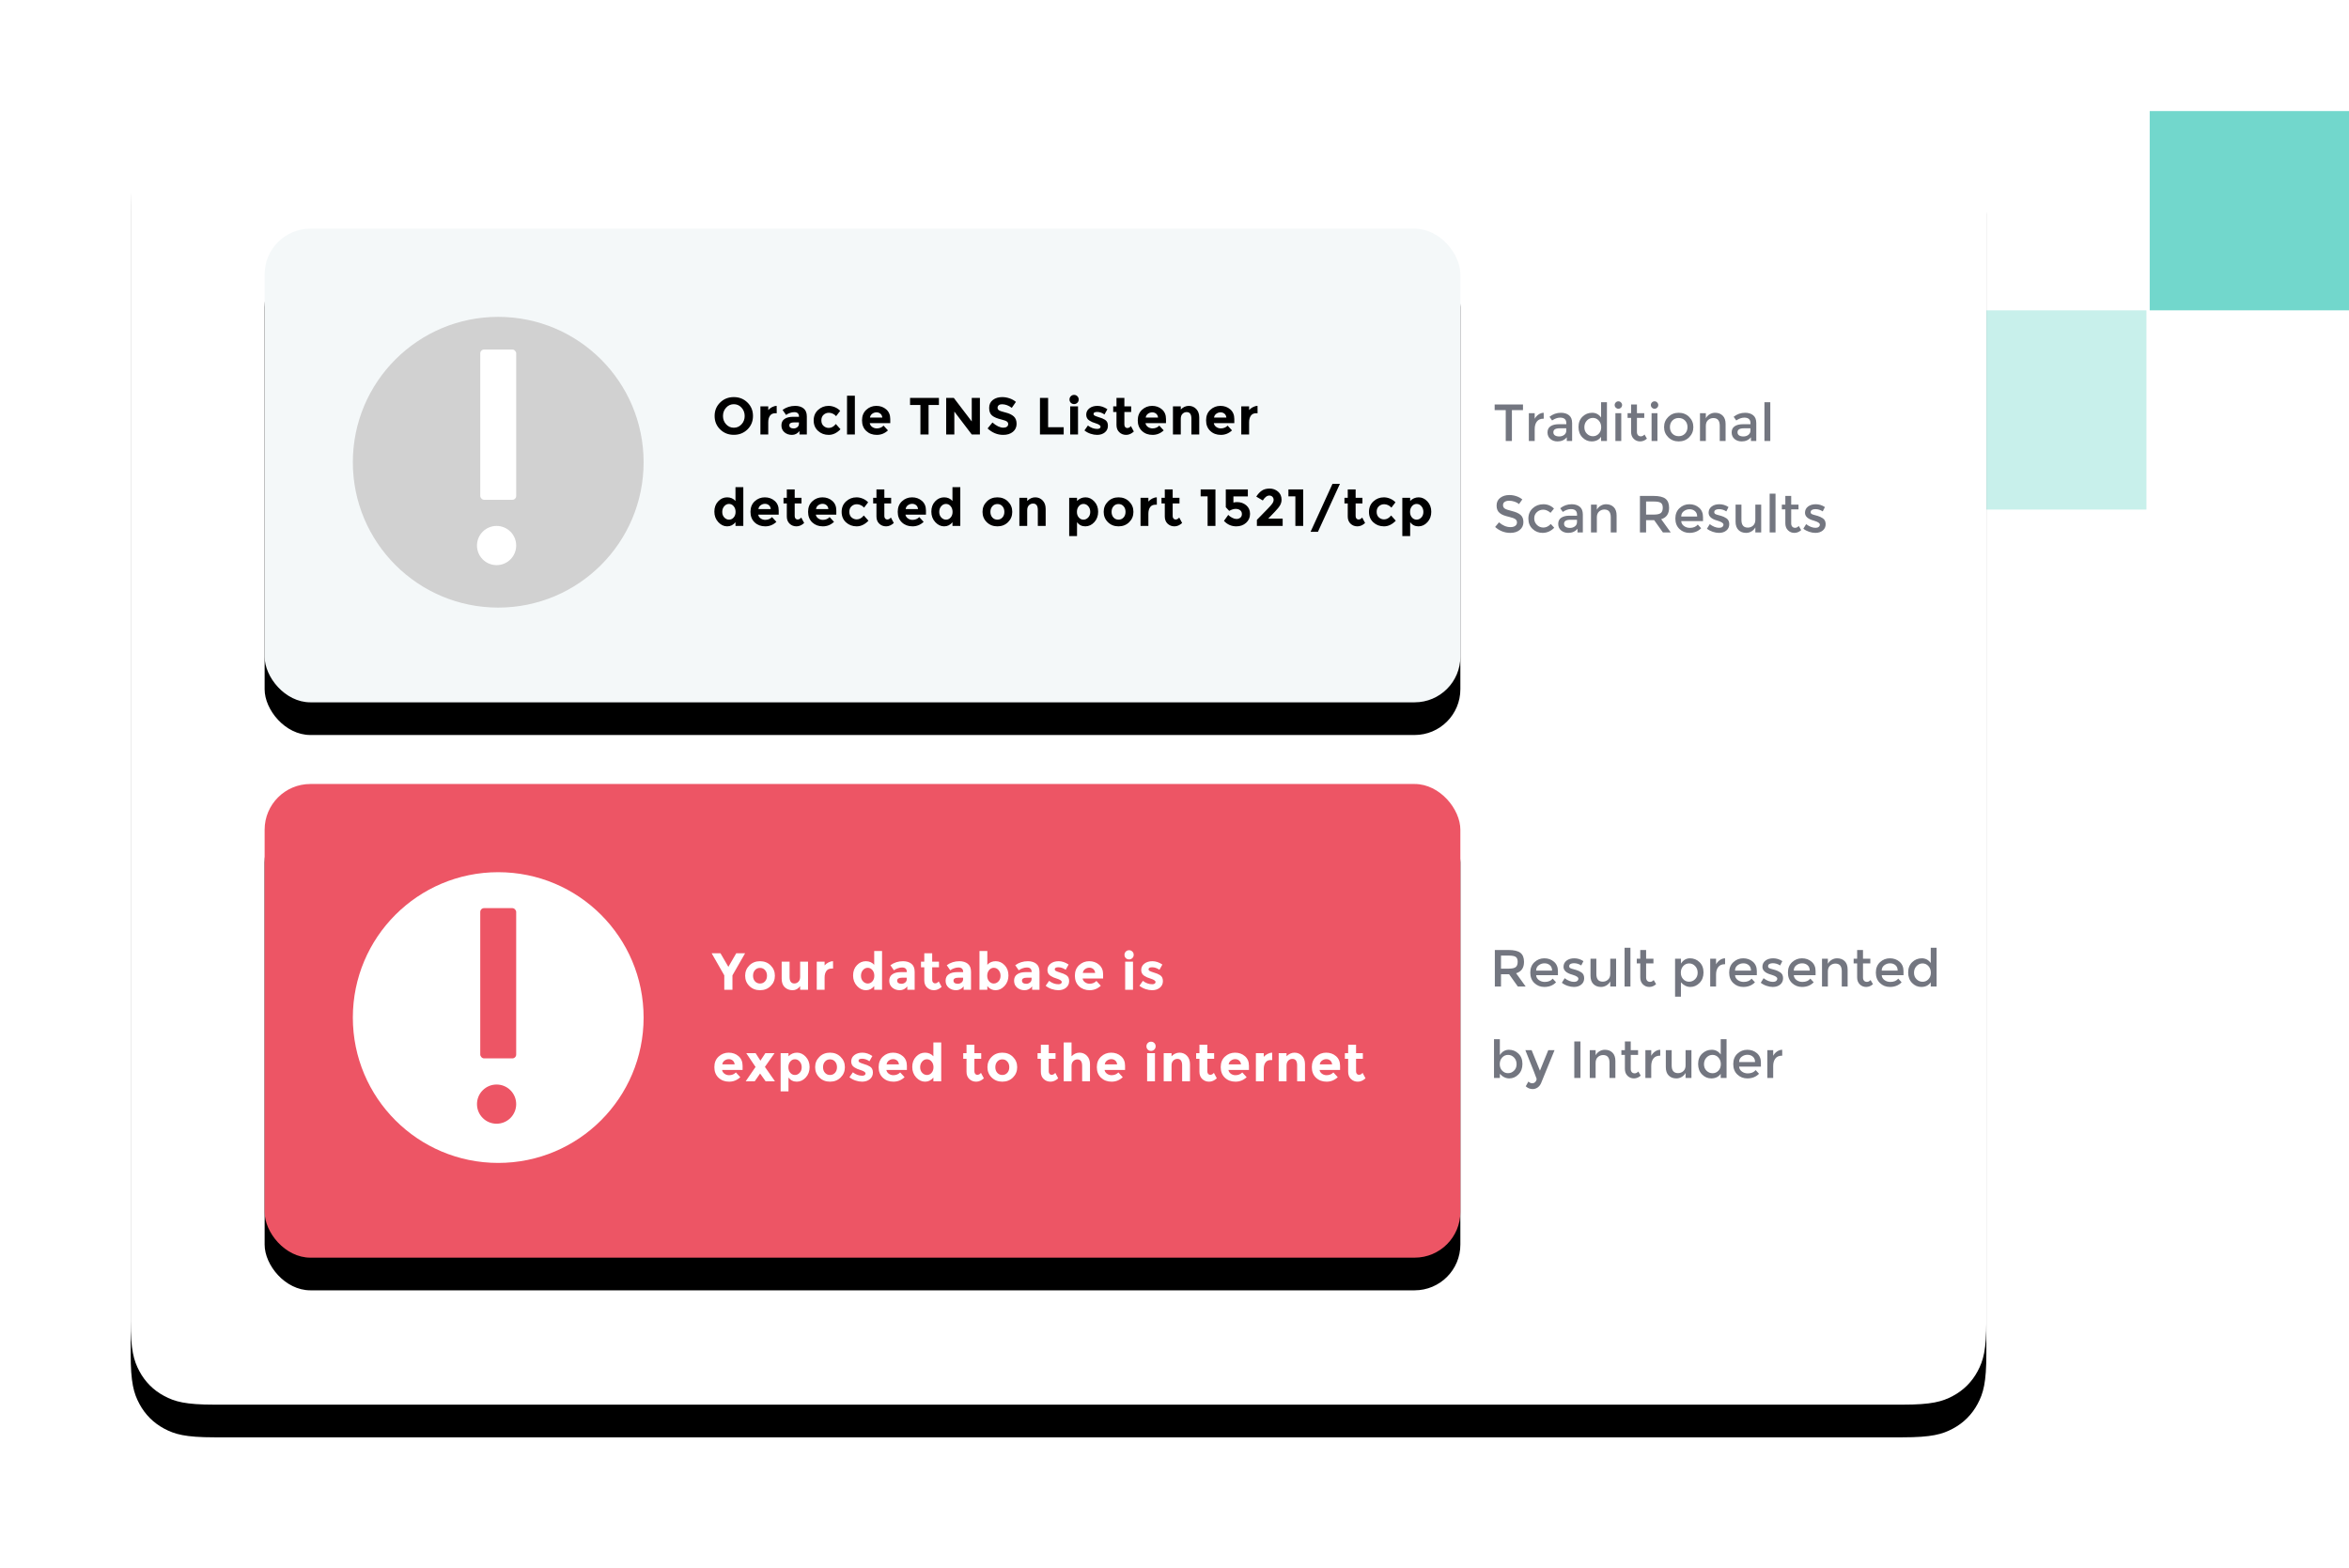<?xml version="1.0" encoding="UTF-8"?>
<svg width="719px" height="480px" viewBox="0 0 719 480" version="1.1" xmlns="http://www.w3.org/2000/svg" xmlns:xlink="http://www.w3.org/1999/xlink">
    <!-- Generator: Sketch 60.1 (88133) - https://sketch.com -->
    <title>Automated Analysis</title>
    <desc>Created with Sketch.</desc>
    <defs>
        <path d="M25.639,-1.03584031e-15 L542.361,1.03584031e-15 C551.276,-6.01853049e-16 554.509,0.928 557.768,2.671 C561.028,4.414 563.586,6.972 565.329,10.232 C567.072,13.491 568,16.724 568,25.639 L568,374.361 C568,383.276 567.072,386.509 565.329,389.768 C563.586,393.028 561.028,395.586 557.768,397.329 C554.509,399.072 551.276,400 542.361,400 L25.639,400 C16.724,400 13.491,399.072 10.232,397.329 C6.972,395.586 4.414,393.028 2.671,389.768 C0.928,386.509 4.01235366e-16,383.276 -6.90560205e-16,374.361 L6.90560205e-16,25.639 C-4.01235366e-16,16.724 0.928,13.491 2.671,10.232 C4.414,6.972 6.972,4.414 10.232,2.671 C13.491,0.928 16.724,6.01853049e-16 25.639,-1.03584031e-15 Z" id="path-1"></path>
        <filter x="-11.4%" y="-13.8%" width="122.9%" height="132.5%" filterUnits="objectBoundingBox" id="filter-2">
            <feOffset dx="0" dy="10" in="SourceAlpha" result="shadowOffsetOuter1"></feOffset>
            <feGaussianBlur stdDeviation="20" in="shadowOffsetOuter1" result="shadowBlurOuter1"></feGaussianBlur>
            <feColorMatrix values="0 0 0 0 0   0 0 0 0 0   0 0 0 0 0  0 0 0 0.1 0" type="matrix" in="shadowBlurOuter1"></feColorMatrix>
        </filter>
        <rect id="path-3" x="0" y="0" width="366" height="145" rx="14"></rect>
        <filter x="-17.8%" y="-37.9%" width="135.5%" height="189.7%" filterUnits="objectBoundingBox" id="filter-4">
            <feOffset dx="0" dy="10" in="SourceAlpha" result="shadowOffsetOuter1"></feOffset>
            <feGaussianBlur stdDeviation="20" in="shadowOffsetOuter1" result="shadowBlurOuter1"></feGaussianBlur>
            <feColorMatrix values="0 0 0 0 0   0 0 0 0 0   0 0 0 0 0  0 0 0 0.1 0" type="matrix" in="shadowBlurOuter1"></feColorMatrix>
        </filter>
        <rect id="path-5" x="41" y="40" width="366" height="145" rx="14"></rect>
        <filter x="-17.8%" y="-37.9%" width="135.5%" height="189.7%" filterUnits="objectBoundingBox" id="filter-6">
            <feOffset dx="0" dy="10" in="SourceAlpha" result="shadowOffsetOuter1"></feOffset>
            <feGaussianBlur stdDeviation="20" in="shadowOffsetOuter1" result="shadowBlurOuter1"></feGaussianBlur>
            <feColorMatrix values="0 0 0 0 0   0 0 0 0 0   0 0 0 0 0  0 0 0 0.1 0" type="matrix" in="shadowBlurOuter1"></feColorMatrix>
        </filter>
    </defs>
    <g id="Intruder-Green" stroke="none" stroke-width="1" fill="none" fill-rule="evenodd">
        <g id="Solutions---Developers" transform="translate(-941, -4479)">
            <g id="Automated-Analysis" transform="translate(981, 4509)">
                <polygon id="Fill-12" fill="#34C5B6" opacity="0.694" points="679 4 679 65 618 65 618 4"></polygon>
                <polygon id="Fill-18" fill="#34C5B6" opacity="0.268" points="617 65.001 617 125.999 556 126 556 65"></polygon>
                <g id="Image">
                    <use fill="black" fill-opacity="1" filter="url(#filter-2)" xlink:href="#path-1"></use>
                    <use fill="#FFFFFF" fill-rule="evenodd" xlink:href="#path-1"></use>
                </g>
                <g id="Group-3" transform="translate(41, 210)">
                    <g id="Rectangle">
                        <use fill="black" fill-opacity="1" filter="url(#filter-4)" xlink:href="#path-3"></use>
                        <use fill="#ED5565" fill-rule="evenodd" xlink:href="#path-3"></use>
                    </g>
                    <circle id="Oval" fill="#FFFFFF" cx="71.5" cy="71.5" r="44.5"></circle>
                    <rect id="Rectangle" fill="#ED5565" fill-rule="nonzero" x="66" y="38" width="11" height="46" rx="1.174"></rect>
                    <path d="M75.243,102.243 C77.586,99.899 77.586,96.101 75.243,93.757 C72.899,91.414 69.101,91.414 66.757,93.757 C64.414,96.101 64.414,99.899 66.757,102.243 C69.101,104.586 72.899,104.586 75.243,102.243 Z" id="Oval" fill="#ED5565" fill-rule="nonzero"></path>
                    <path d="M143.192,63 L143.192,58.584 L147.064,51.816 L144.36,51.816 L141.944,55.976 L139.528,51.816 L136.824,51.816 L140.696,58.584 L140.696,63 L143.192,63 Z M151.632,63.128 C152.939,63.128 154.024,62.701 154.888,61.848 C155.752,60.995 156.184,59.944 156.184,58.696 C156.184,57.448 155.752,56.395 154.888,55.536 C154.024,54.677 152.939,54.248 151.632,54.248 C150.325,54.248 149.24,54.677 148.376,55.536 C147.512,56.395 147.08,57.448 147.08,58.696 C147.08,59.944 147.512,60.995 148.376,61.848 C149.24,62.701 150.325,63.128 151.632,63.128 Z M151.632,61.08 C151.008,61.08 150.496,60.859 150.096,60.416 C149.696,59.973 149.496,59.4 149.496,58.696 C149.496,57.992 149.696,57.416 150.096,56.968 C150.496,56.52 151.008,56.296 151.632,56.296 C152.256,56.296 152.768,56.52 153.168,56.968 C153.568,57.416 153.768,57.992 153.768,58.696 C153.768,59.4 153.568,59.973 153.168,60.416 C152.768,60.859 152.256,61.08 151.632,61.08 Z M161.6,63.128 C162.544,63.128 163.315,62.707 163.912,61.864 L163.912,61.864 L163.912,63 L166.328,63 L166.328,54.392 L163.912,54.392 L163.912,59.032 C163.912,59.693 163.736,60.197 163.384,60.544 C163.032,60.891 162.616,61.064 162.136,61.064 C161.165,61.064 160.68,60.403 160.68,59.08 L160.68,59.08 L160.68,54.392 L158.264,54.392 L158.264,59.608 C158.264,60.771 158.584,61.648 159.224,62.24 C159.864,62.832 160.656,63.128 161.6,63.128 Z M171.4,63 L171.4,59.272 C171.4,58.44 171.576,57.771 171.928,57.264 C172.28,56.757 172.813,56.504 173.528,56.504 L173.528,56.504 L173.992,56.504 L173.976,54.248 C173.496,54.259 173.024,54.387 172.56,54.632 C172.096,54.877 171.709,55.176 171.4,55.528 L171.4,55.528 L171.4,54.392 L169,54.392 L169,63 L171.4,63 Z M184.04,63.128 C185.064,63.128 185.912,62.707 186.584,61.864 L186.584,61.864 L186.584,63 L188.984,63 L188.984,51.128 L186.584,51.128 L186.584,55.352 C185.923,54.616 185.069,54.248 184.024,54.248 C182.979,54.248 182.067,54.656 181.288,55.472 C180.509,56.288 180.12,57.336 180.12,58.616 C180.12,59.896 180.52,60.968 181.32,61.832 C182.12,62.696 183.027,63.128 184.04,63.128 Z M184.616,61.08 C184.061,61.08 183.576,60.859 183.16,60.416 C182.744,59.973 182.536,59.405 182.536,58.712 C182.536,58.019 182.739,57.437 183.144,56.968 C183.549,56.499 184.035,56.264 184.6,56.264 C185.165,56.264 185.643,56.496 186.032,56.96 C186.421,57.424 186.616,58.005 186.616,58.704 C186.616,59.403 186.421,59.973 186.032,60.416 C185.643,60.859 185.171,61.08 184.616,61.08 Z M194.416,63.128 C195.328,63.128 196.093,62.739 196.712,61.96 L196.712,61.96 L196.712,63 L198.968,63 L198.968,57.512 C198.968,56.381 198.637,55.555 197.976,55.032 C197.315,54.509 196.461,54.248 195.416,54.248 C193.965,54.248 192.675,54.659 191.544,55.48 L191.544,55.48 L192.616,57.032 C192.936,56.787 193.328,56.581 193.792,56.416 C194.256,56.251 194.696,56.168 195.112,56.168 C196.083,56.168 196.568,56.627 196.568,57.544 L196.568,57.544 L196.568,57.592 L194.776,57.592 C193.667,57.592 192.792,57.811 192.152,58.248 C191.512,58.685 191.192,59.344 191.192,60.224 C191.192,61.104 191.501,61.808 192.12,62.336 C192.739,62.864 193.504,63.128 194.416,63.128 Z M194.936,61.16 C194.509,61.16 194.181,61.077 193.952,60.912 C193.723,60.747 193.608,60.509 193.608,60.2 C193.608,59.603 194.088,59.304 195.048,59.304 L195.048,59.304 L196.552,59.304 L196.552,59.72 C196.552,60.157 196.389,60.507 196.064,60.768 C195.739,61.029 195.363,61.16 194.936,61.16 Z M204.864,63.128 C205.691,63.128 206.477,62.787 207.224,62.104 L207.224,62.104 L206.328,60.424 C206.019,60.829 205.64,61.032 205.192,61.032 C204.957,61.032 204.755,60.939 204.584,60.752 C204.413,60.565 204.328,60.307 204.328,59.976 L204.328,59.976 L204.328,56.12 L206.408,56.12 L206.408,54.392 L204.328,54.392 L204.328,51.816 L201.912,51.816 L201.912,54.392 L200.904,54.392 L200.904,56.12 L201.912,56.12 L201.912,60.088 C201.912,61.027 202.197,61.768 202.768,62.312 C203.339,62.856 204.037,63.128 204.864,63.128 Z M211.664,63.128 C212.576,63.128 213.341,62.739 213.96,61.96 L213.96,61.96 L213.96,63 L216.216,63 L216.216,57.512 C216.216,56.381 215.885,55.555 215.224,55.032 C214.563,54.509 213.709,54.248 212.664,54.248 C211.213,54.248 209.923,54.659 208.792,55.48 L208.792,55.48 L209.864,57.032 C210.184,56.787 210.576,56.581 211.04,56.416 C211.504,56.251 211.944,56.168 212.36,56.168 C213.331,56.168 213.816,56.627 213.816,57.544 L213.816,57.544 L213.816,57.592 L212.024,57.592 C210.915,57.592 210.04,57.811 209.4,58.248 C208.76,58.685 208.44,59.344 208.44,60.224 C208.44,61.104 208.749,61.808 209.368,62.336 C209.987,62.864 210.752,63.128 211.664,63.128 Z M212.184,61.16 C211.757,61.16 211.429,61.077 211.2,60.912 C210.971,60.747 210.856,60.509 210.856,60.2 C210.856,59.603 211.336,59.304 212.296,59.304 L212.296,59.304 L213.8,59.304 L213.8,59.72 C213.8,60.157 213.637,60.507 213.312,60.768 C212.987,61.029 212.611,61.16 212.184,61.16 Z M223.744,63.128 C224.763,63.128 225.672,62.696 226.472,61.832 C227.272,60.968 227.672,59.896 227.672,58.616 C227.672,57.336 227.283,56.288 226.504,55.472 C225.725,54.656 224.813,54.248 223.768,54.248 C222.723,54.248 221.869,54.616 221.208,55.352 L221.208,55.352 L221.208,51.128 L218.808,51.128 L218.808,63 L221.208,63 L221.208,61.864 C221.88,62.707 222.725,63.128 223.744,63.128 Z M223.176,61.08 C222.621,61.08 222.149,60.859 221.76,60.416 C221.371,59.973 221.176,59.405 221.176,58.712 C221.176,58.008 221.371,57.424 221.76,56.96 C222.149,56.496 222.627,56.264 223.192,56.264 C223.757,56.264 224.243,56.499 224.648,56.968 C225.053,57.437 225.256,58.019 225.256,58.712 C225.256,59.405 225.048,59.973 224.632,60.416 C224.216,60.859 223.731,61.08 223.176,61.08 Z M232.624,63.128 C233.536,63.128 234.301,62.739 234.92,61.96 L234.92,61.96 L234.92,63 L237.176,63 L237.176,57.512 C237.176,56.381 236.845,55.555 236.184,55.032 C235.523,54.509 234.669,54.248 233.624,54.248 C232.173,54.248 230.883,54.659 229.752,55.48 L229.752,55.48 L230.824,57.032 C231.144,56.787 231.536,56.581 232,56.416 C232.464,56.251 232.904,56.168 233.32,56.168 C234.291,56.168 234.776,56.627 234.776,57.544 L234.776,57.544 L234.776,57.592 L232.984,57.592 C231.875,57.592 231,57.811 230.36,58.248 C229.72,58.685 229.4,59.344 229.4,60.224 C229.4,61.104 229.709,61.808 230.328,62.336 C230.947,62.864 231.712,63.128 232.624,63.128 Z M233.144,61.16 C232.717,61.16 232.389,61.077 232.16,60.912 C231.931,60.747 231.816,60.509 231.816,60.2 C231.816,59.603 232.296,59.304 233.256,59.304 L233.256,59.304 L234.76,59.304 L234.76,59.72 C234.76,60.157 234.597,60.507 234.272,60.768 C233.947,61.029 233.571,61.16 233.144,61.16 Z M242.936,63.128 C243.896,63.128 244.688,62.872 245.312,62.36 C245.936,61.848 246.248,61.171 246.248,60.328 C246.248,59.475 245.949,58.867 245.352,58.504 C245.032,58.312 244.757,58.171 244.528,58.08 C244.299,57.989 243.912,57.859 243.368,57.688 C242.824,57.517 242.435,57.368 242.2,57.24 C241.965,57.112 241.848,56.936 241.848,56.712 C241.848,56.307 242.219,56.104 242.96,56.104 C243.701,56.104 244.445,56.36 245.192,56.872 L245.192,56.872 L246.088,55.272 C245.075,54.589 244.061,54.248 243.048,54.248 C242.035,54.248 241.208,54.499 240.568,55 C239.928,55.501 239.608,56.149 239.608,56.944 C239.608,57.739 239.933,58.339 240.584,58.744 C240.904,58.947 241.189,59.101 241.44,59.208 C241.691,59.315 242.053,59.443 242.528,59.592 C243.003,59.741 243.365,59.901 243.616,60.072 C243.867,60.243 243.992,60.429 243.992,60.632 C243.992,60.835 243.901,60.997 243.72,61.12 C243.539,61.243 243.293,61.304 242.984,61.304 C241.971,61.304 241.016,60.957 240.12,60.264 L240.12,60.264 L239.064,61.768 C239.619,62.216 240.243,62.555 240.936,62.784 C241.629,63.013 242.296,63.128 242.936,63.128 Z M252.528,63.128 C253.835,63.128 254.973,62.669 255.944,61.752 L255.944,61.752 L254.6,60.296 C254.056,60.861 253.363,61.144 252.52,61.144 C251.997,61.144 251.528,60.995 251.112,60.696 C250.696,60.397 250.451,60.013 250.376,59.544 L250.376,59.544 L256.648,59.544 L256.648,58.264 C256.648,57.016 256.235,56.035 255.408,55.32 C254.581,54.605 253.576,54.248 252.392,54.248 C251.208,54.248 250.181,54.648 249.312,55.448 C248.443,56.248 248.008,57.325 248.008,58.68 C248.008,60.035 248.435,61.115 249.288,61.92 C250.141,62.725 251.221,63.128 252.528,63.128 Z M254.216,57.832 L250.44,57.832 C250.504,57.341 250.733,56.952 251.128,56.664 C251.523,56.376 251.957,56.232 252.432,56.232 C252.907,56.232 253.309,56.371 253.64,56.648 C253.971,56.925 254.163,57.32 254.216,57.832 L254.216,57.832 Z M264.6,53.704 C264.995,53.704 265.328,53.568 265.6,53.296 C265.872,53.024 266.008,52.691 266.008,52.296 C266.008,51.901 265.872,51.568 265.6,51.296 C265.328,51.024 264.995,50.888 264.6,50.888 C264.205,50.888 263.872,51.024 263.6,51.296 C263.328,51.568 263.192,51.901 263.192,52.296 C263.192,52.691 263.325,53.027 263.592,53.304 C263.869,53.571 264.205,53.704 264.6,53.704 Z M265.8,63 L265.8,54.392 L263.4,54.392 L263.4,63 L265.8,63 Z M271.64,63.128 C272.6,63.128 273.392,62.872 274.016,62.36 C274.64,61.848 274.952,61.171 274.952,60.328 C274.952,59.475 274.653,58.867 274.056,58.504 C273.736,58.312 273.461,58.171 273.232,58.08 C273.003,57.989 272.616,57.859 272.072,57.688 C271.528,57.517 271.139,57.368 270.904,57.24 C270.669,57.112 270.552,56.936 270.552,56.712 C270.552,56.307 270.923,56.104 271.664,56.104 C272.405,56.104 273.149,56.36 273.896,56.872 L273.896,56.872 L274.792,55.272 C273.779,54.589 272.765,54.248 271.752,54.248 C270.739,54.248 269.912,54.499 269.272,55 C268.632,55.501 268.312,56.149 268.312,56.944 C268.312,57.739 268.637,58.339 269.288,58.744 C269.608,58.947 269.893,59.101 270.144,59.208 C270.395,59.315 270.757,59.443 271.232,59.592 C271.707,59.741 272.069,59.901 272.32,60.072 C272.571,60.243 272.696,60.429 272.696,60.632 C272.696,60.835 272.605,60.997 272.424,61.12 C272.243,61.243 271.997,61.304 271.688,61.304 C270.675,61.304 269.72,60.957 268.824,60.264 L268.824,60.264 L267.768,61.768 C268.323,62.216 268.947,62.555 269.64,62.784 C270.333,63.013 271,63.128 271.64,63.128 Z M142.176,91.128 C143.483,91.128 144.621,90.669 145.592,89.752 L145.592,89.752 L144.248,88.296 C143.704,88.861 143.011,89.144 142.168,89.144 C141.645,89.144 141.176,88.995 140.76,88.696 C140.344,88.397 140.099,88.013 140.024,87.544 L140.024,87.544 L146.296,87.544 L146.296,86.264 C146.296,85.016 145.883,84.035 145.056,83.32 C144.229,82.605 143.224,82.248 142.04,82.248 C140.856,82.248 139.829,82.648 138.96,83.448 C138.091,84.248 137.656,85.325 137.656,86.68 C137.656,88.035 138.083,89.115 138.936,89.92 C139.789,90.725 140.869,91.128 142.176,91.128 Z M143.864,85.832 L140.088,85.832 C140.152,85.341 140.381,84.952 140.776,84.664 C141.171,84.376 141.605,84.232 142.08,84.232 C142.555,84.232 142.957,84.371 143.288,84.648 C143.619,84.925 143.811,85.32 143.864,85.832 L143.864,85.832 Z M150.024,91 L151.656,88.632 L153.336,91 L156.2,91 L153.128,86.6 L156.088,82.392 L153.272,82.392 L151.752,84.696 L150.28,82.392 L147.416,82.392 L150.264,86.616 L147.256,91 L150.024,91 Z M160.344,94.104 L160.344,89.864 C160.984,90.707 161.829,91.128 162.88,91.128 C163.931,91.128 164.848,90.701 165.632,89.848 C166.416,88.995 166.808,87.933 166.808,86.664 C166.808,85.395 166.416,84.341 165.632,83.504 C164.848,82.667 163.955,82.248 162.952,82.248 C161.949,82.248 161.08,82.616 160.344,83.352 L160.344,83.352 L160.344,82.392 L157.944,82.392 L157.944,94.104 L160.344,94.104 Z M162.312,89.08 C161.757,89.08 161.285,88.859 160.896,88.416 C160.507,87.973 160.312,87.405 160.312,86.712 C160.312,86.008 160.507,85.424 160.896,84.96 C161.285,84.496 161.763,84.264 162.328,84.264 C162.893,84.264 163.379,84.499 163.784,84.968 C164.189,85.437 164.392,86.019 164.392,86.712 C164.392,87.405 164.184,87.973 163.768,88.416 C163.352,88.859 162.867,89.08 162.312,89.08 Z M173.056,91.128 C174.363,91.128 175.448,90.701 176.312,89.848 C177.176,88.995 177.608,87.944 177.608,86.696 C177.608,85.448 177.176,84.395 176.312,83.536 C175.448,82.677 174.363,82.248 173.056,82.248 C171.749,82.248 170.664,82.677 169.8,83.536 C168.936,84.395 168.504,85.448 168.504,86.696 C168.504,87.944 168.936,88.995 169.8,89.848 C170.664,90.701 171.749,91.128 173.056,91.128 Z M173.056,89.08 C172.432,89.08 171.92,88.859 171.52,88.416 C171.12,87.973 170.92,87.4 170.92,86.696 C170.92,85.992 171.12,85.416 171.52,84.968 C171.92,84.52 172.432,84.296 173.056,84.296 C173.68,84.296 174.192,84.52 174.592,84.968 C174.992,85.416 175.192,85.992 175.192,86.696 C175.192,87.4 174.992,87.973 174.592,88.416 C174.192,88.859 173.68,89.08 173.056,89.08 Z M182.872,91.128 C183.832,91.128 184.624,90.872 185.248,90.36 C185.872,89.848 186.184,89.171 186.184,88.328 C186.184,87.475 185.885,86.867 185.288,86.504 C184.968,86.312 184.693,86.171 184.464,86.08 C184.235,85.989 183.848,85.859 183.304,85.688 C182.76,85.517 182.371,85.368 182.136,85.24 C181.901,85.112 181.784,84.936 181.784,84.712 C181.784,84.307 182.155,84.104 182.896,84.104 C183.637,84.104 184.381,84.36 185.128,84.872 L185.128,84.872 L186.024,83.272 C185.011,82.589 183.997,82.248 182.984,82.248 C181.971,82.248 181.144,82.499 180.504,83 C179.864,83.501 179.544,84.149 179.544,84.944 C179.544,85.739 179.869,86.339 180.52,86.744 C180.84,86.947 181.125,87.101 181.376,87.208 C181.627,87.315 181.989,87.443 182.464,87.592 C182.939,87.741 183.301,87.901 183.552,88.072 C183.803,88.243 183.928,88.429 183.928,88.632 C183.928,88.835 183.837,88.997 183.656,89.12 C183.475,89.243 183.229,89.304 182.92,89.304 C181.907,89.304 180.952,88.957 180.056,88.264 L180.056,88.264 L179,89.768 C179.555,90.216 180.179,90.555 180.872,90.784 C181.565,91.013 182.232,91.128 182.872,91.128 Z M192.464,91.128 C193.771,91.128 194.909,90.669 195.88,89.752 L195.88,89.752 L194.536,88.296 C193.992,88.861 193.299,89.144 192.456,89.144 C191.933,89.144 191.464,88.995 191.048,88.696 C190.632,88.397 190.387,88.013 190.312,87.544 L190.312,87.544 L196.584,87.544 L196.584,86.264 C196.584,85.016 196.171,84.035 195.344,83.32 C194.517,82.605 193.512,82.248 192.328,82.248 C191.144,82.248 190.117,82.648 189.248,83.448 C188.379,84.248 187.944,85.325 187.944,86.68 C187.944,88.035 188.371,89.115 189.224,89.92 C190.077,90.725 191.157,91.128 192.464,91.128 Z M194.152,85.832 L190.376,85.832 C190.44,85.341 190.669,84.952 191.064,84.664 C191.459,84.376 191.893,84.232 192.368,84.232 C192.843,84.232 193.245,84.371 193.576,84.648 C193.907,84.925 194.099,85.32 194.152,85.832 L194.152,85.832 Z M202.152,91.128 C203.176,91.128 204.024,90.707 204.696,89.864 L204.696,89.864 L204.696,91 L207.096,91 L207.096,79.128 L204.696,79.128 L204.696,83.352 C204.035,82.616 203.181,82.248 202.136,82.248 C201.091,82.248 200.179,82.656 199.4,83.472 C198.621,84.288 198.232,85.336 198.232,86.616 C198.232,87.896 198.632,88.968 199.432,89.832 C200.232,90.696 201.139,91.128 202.152,91.128 Z M202.728,89.08 C202.173,89.08 201.688,88.859 201.272,88.416 C200.856,87.973 200.648,87.405 200.648,86.712 C200.648,86.019 200.851,85.437 201.256,84.968 C201.661,84.499 202.147,84.264 202.712,84.264 C203.277,84.264 203.755,84.496 204.144,84.96 C204.533,85.424 204.728,86.005 204.728,86.704 C204.728,87.403 204.533,87.973 204.144,88.416 C203.755,88.859 203.283,89.08 202.728,89.08 Z M217.792,91.128 C218.619,91.128 219.405,90.787 220.152,90.104 L220.152,90.104 L219.256,88.424 C218.947,88.829 218.568,89.032 218.12,89.032 C217.885,89.032 217.683,88.939 217.512,88.752 C217.341,88.565 217.256,88.307 217.256,87.976 L217.256,87.976 L217.256,84.12 L219.336,84.12 L219.336,82.392 L217.256,82.392 L217.256,79.816 L214.84,79.816 L214.84,82.392 L213.832,82.392 L213.832,84.12 L214.84,84.12 L214.84,88.088 C214.84,89.027 215.125,89.768 215.696,90.312 C216.267,90.856 216.965,91.128 217.792,91.128 Z M225.792,91.128 C227.099,91.128 228.184,90.701 229.048,89.848 C229.912,88.995 230.344,87.944 230.344,86.696 C230.344,85.448 229.912,84.395 229.048,83.536 C228.184,82.677 227.099,82.248 225.792,82.248 C224.485,82.248 223.4,82.677 222.536,83.536 C221.672,84.395 221.24,85.448 221.24,86.696 C221.24,87.944 221.672,88.995 222.536,89.848 C223.4,90.701 224.485,91.128 225.792,91.128 Z M225.792,89.08 C225.168,89.08 224.656,88.859 224.256,88.416 C223.856,87.973 223.656,87.4 223.656,86.696 C223.656,85.992 223.856,85.416 224.256,84.968 C224.656,84.52 225.168,84.296 225.792,84.296 C226.416,84.296 226.928,84.52 227.328,84.968 C227.728,85.416 227.928,85.992 227.928,86.696 C227.928,87.4 227.728,87.973 227.328,88.416 C226.928,88.859 226.416,89.08 225.792,89.08 Z M240.544,91.128 C241.371,91.128 242.157,90.787 242.904,90.104 L242.904,90.104 L242.008,88.424 C241.699,88.829 241.32,89.032 240.872,89.032 C240.637,89.032 240.435,88.939 240.264,88.752 C240.093,88.565 240.008,88.307 240.008,87.976 L240.008,87.976 L240.008,84.12 L242.088,84.12 L242.088,82.392 L240.008,82.392 L240.008,79.816 L237.592,79.816 L237.592,82.392 L236.584,82.392 L236.584,84.12 L237.592,84.12 L237.592,88.088 C237.592,89.027 237.877,89.768 238.448,90.312 C239.019,90.856 239.717,91.128 240.544,91.128 Z M246.984,91 L246.984,86.36 C246.984,85.688 247.163,85.179 247.52,84.832 C247.877,84.485 248.296,84.312 248.776,84.312 C249.747,84.312 250.232,84.973 250.232,86.296 L250.232,86.296 L250.232,91 L252.632,91 L252.632,85.768 C252.632,84.701 252.323,83.848 251.704,83.208 C251.085,82.568 250.325,82.248 249.424,82.248 C248.523,82.248 247.709,82.616 246.984,83.352 L246.984,83.352 L246.984,79.128 L244.584,79.128 L244.584,91 L246.984,91 Z M259.248,91.128 C260.555,91.128 261.693,90.669 262.664,89.752 L262.664,89.752 L261.32,88.296 C260.776,88.861 260.083,89.144 259.24,89.144 C258.717,89.144 258.248,88.995 257.832,88.696 C257.416,88.397 257.171,88.013 257.096,87.544 L257.096,87.544 L263.368,87.544 L263.368,86.264 C263.368,85.016 262.955,84.035 262.128,83.32 C261.301,82.605 260.296,82.248 259.112,82.248 C257.928,82.248 256.901,82.648 256.032,83.448 C255.163,84.248 254.728,85.325 254.728,86.68 C254.728,88.035 255.155,89.115 256.008,89.92 C256.861,90.725 257.941,91.128 259.248,91.128 Z M260.936,85.832 L257.16,85.832 C257.224,85.341 257.453,84.952 257.848,84.664 C258.243,84.376 258.677,84.232 259.152,84.232 C259.627,84.232 260.029,84.371 260.36,84.648 C260.691,84.925 260.883,85.32 260.936,85.832 L260.936,85.832 Z M271.32,81.704 C271.715,81.704 272.048,81.568 272.32,81.296 C272.592,81.024 272.728,80.691 272.728,80.296 C272.728,79.901 272.592,79.568 272.32,79.296 C272.048,79.024 271.715,78.888 271.32,78.888 C270.925,78.888 270.592,79.024 270.32,79.296 C270.048,79.568 269.912,79.901 269.912,80.296 C269.912,80.691 270.045,81.027 270.312,81.304 C270.589,81.571 270.925,81.704 271.32,81.704 Z M272.52,91 L272.52,82.392 L270.12,82.392 L270.12,91 L272.52,91 Z M277.592,91 L277.592,86.2 C277.592,85.528 277.771,85.019 278.128,84.672 C278.485,84.325 278.904,84.152 279.384,84.152 C280.355,84.152 280.84,84.813 280.84,86.136 L280.84,86.136 L280.84,91 L283.24,91 L283.24,85.768 C283.24,84.701 282.933,83.848 282.32,83.208 C281.707,82.568 280.947,82.248 280.04,82.248 C279.133,82.248 278.317,82.616 277.592,83.352 L277.592,83.352 L277.592,82.392 L275.192,82.392 L275.192,91 L277.592,91 Z M289.088,91.128 C289.915,91.128 290.701,90.787 291.448,90.104 L291.448,90.104 L290.552,88.424 C290.243,88.829 289.864,89.032 289.416,89.032 C289.181,89.032 288.979,88.939 288.808,88.752 C288.637,88.565 288.552,88.307 288.552,87.976 L288.552,87.976 L288.552,84.12 L290.632,84.12 L290.632,82.392 L288.552,82.392 L288.552,79.816 L286.136,79.816 L286.136,82.392 L285.128,82.392 L285.128,84.12 L286.136,84.12 L286.136,88.088 C286.136,89.027 286.421,89.768 286.992,90.312 C287.563,90.856 288.261,91.128 289.088,91.128 Z M297.168,91.128 C298.475,91.128 299.613,90.669 300.584,89.752 L300.584,89.752 L299.24,88.296 C298.696,88.861 298.003,89.144 297.16,89.144 C296.637,89.144 296.168,88.995 295.752,88.696 C295.336,88.397 295.091,88.013 295.016,87.544 L295.016,87.544 L301.288,87.544 L301.288,86.264 C301.288,85.016 300.875,84.035 300.048,83.32 C299.221,82.605 298.216,82.248 297.032,82.248 C295.848,82.248 294.821,82.648 293.952,83.448 C293.083,84.248 292.648,85.325 292.648,86.68 C292.648,88.035 293.075,89.115 293.928,89.92 C294.781,90.725 295.861,91.128 297.168,91.128 Z M298.856,85.832 L295.08,85.832 C295.144,85.341 295.373,84.952 295.768,84.664 C296.163,84.376 296.597,84.232 297.072,84.232 C297.547,84.232 297.949,84.371 298.28,84.648 C298.611,84.925 298.803,85.32 298.856,85.832 L298.856,85.832 Z M305.816,91 L305.816,87.272 C305.816,86.44 305.992,85.771 306.344,85.264 C306.696,84.757 307.229,84.504 307.944,84.504 L307.944,84.504 L308.408,84.504 L308.392,82.248 C307.912,82.259 307.44,82.387 306.976,82.632 C306.512,82.877 306.125,83.176 305.816,83.528 L305.816,83.528 L305.816,82.392 L303.416,82.392 L303.416,91 L305.816,91 Z M312.792,91 L312.792,86.2 C312.792,85.528 312.971,85.019 313.328,84.672 C313.685,84.325 314.104,84.152 314.584,84.152 C315.555,84.152 316.04,84.813 316.04,86.136 L316.04,86.136 L316.04,91 L318.44,91 L318.44,85.768 C318.44,84.701 318.133,83.848 317.52,83.208 C316.907,82.568 316.147,82.248 315.24,82.248 C314.333,82.248 313.517,82.616 312.792,83.352 L312.792,83.352 L312.792,82.392 L310.392,82.392 L310.392,91 L312.792,91 Z M325.056,91.128 C326.363,91.128 327.501,90.669 328.472,89.752 L328.472,89.752 L327.128,88.296 C326.584,88.861 325.891,89.144 325.048,89.144 C324.525,89.144 324.056,88.995 323.64,88.696 C323.224,88.397 322.979,88.013 322.904,87.544 L322.904,87.544 L329.176,87.544 L329.176,86.264 C329.176,85.016 328.763,84.035 327.936,83.32 C327.109,82.605 326.104,82.248 324.92,82.248 C323.736,82.248 322.709,82.648 321.84,83.448 C320.971,84.248 320.536,85.325 320.536,86.68 C320.536,88.035 320.963,89.115 321.816,89.92 C322.669,90.725 323.749,91.128 325.056,91.128 Z M326.744,85.832 L322.968,85.832 C323.032,85.341 323.261,84.952 323.656,84.664 C324.051,84.376 324.485,84.232 324.96,84.232 C325.435,84.232 325.837,84.371 326.168,84.648 C326.499,84.925 326.691,85.32 326.744,85.832 L326.744,85.832 Z M334.608,91.128 C335.435,91.128 336.221,90.787 336.968,90.104 L336.968,90.104 L336.072,88.424 C335.763,88.829 335.384,89.032 334.936,89.032 C334.701,89.032 334.499,88.939 334.328,88.752 C334.157,88.565 334.072,88.307 334.072,87.976 L334.072,87.976 L334.072,84.12 L336.152,84.12 L336.152,82.392 L334.072,82.392 L334.072,79.816 L331.656,79.816 L331.656,82.392 L330.648,82.392 L330.648,84.12 L331.656,84.12 L331.656,88.088 C331.656,89.027 331.941,89.768 332.512,90.312 C333.083,90.856 333.781,91.128 334.608,91.128 Z" id="Yourdatabaseisexposedtotheinternet" fill="#FFFFFF" fill-rule="nonzero"></path>
                </g>
                <g id="Rectangle">
                    <use fill="black" fill-opacity="1" filter="url(#filter-6)" xlink:href="#path-5"></use>
                    <use fill="#F4F8F9" fill-rule="evenodd" xlink:href="#path-5"></use>
                </g>
                <circle id="Oval" fill="#D1D1D1" cx="112.5" cy="111.5" r="44.5"></circle>
                <rect id="Rectangle" fill="#FFFFFF" fill-rule="nonzero" x="107" y="77" width="11" height="46" rx="1.174"></rect>
                <path d="M116.243,141.243 C118.586,138.899 118.586,135.101 116.243,132.757 C113.899,130.414 110.101,130.414 107.757,132.757 C105.414,135.101 105.414,138.899 107.757,141.243 C110.101,143.586 113.899,143.586 116.243,141.243 Z" id="Oval" fill="#FFFFFF" fill-rule="nonzero"></path>
                <path d="M184.608,103.112 C186.261,103.112 187.653,102.563 188.784,101.464 C189.915,100.355 190.48,98.979 190.48,97.336 C190.48,95.693 189.915,94.32 188.784,93.216 C187.653,92.112 186.261,91.56 184.608,91.56 C182.955,91.56 181.563,92.112 180.432,93.216 C179.301,94.32 178.736,95.693 178.736,97.336 C178.736,98.979 179.301,100.352 180.432,101.456 C181.563,102.56 182.955,103.112 184.608,103.112 Z M184.616,100.936 C183.683,100.936 182.896,100.587 182.256,99.888 C181.616,99.189 181.296,98.341 181.296,97.344 C181.296,96.347 181.616,95.496 182.256,94.792 C182.896,94.088 183.683,93.736 184.616,93.736 C185.549,93.736 186.336,94.088 186.976,94.792 C187.616,95.496 187.936,96.349 187.936,97.352 C187.936,98.344 187.616,99.189 186.976,99.888 C186.336,100.587 185.549,100.936 184.616,100.936 Z M195.152,103 L195.152,99.272 C195.152,98.44 195.328,97.771 195.68,97.264 C196.032,96.757 196.565,96.504 197.28,96.504 L197.28,96.504 L197.744,96.504 L197.728,94.248 C197.248,94.259 196.776,94.387 196.312,94.632 C195.848,94.877 195.461,95.176 195.152,95.528 L195.152,95.528 L195.152,94.392 L192.752,94.392 L192.752,103 L195.152,103 Z M202.408,103.128 C203.32,103.128 204.085,102.739 204.704,101.96 L204.704,101.96 L204.704,103 L206.96,103 L206.96,97.512 C206.96,96.381 206.629,95.555 205.968,95.032 C205.307,94.509 204.453,94.248 203.408,94.248 C201.957,94.248 200.667,94.659 199.536,95.48 L199.536,95.48 L200.608,97.032 C200.928,96.787 201.32,96.581 201.784,96.416 C202.248,96.251 202.688,96.168 203.104,96.168 C204.075,96.168 204.56,96.627 204.56,97.544 L204.56,97.544 L204.56,97.592 L202.768,97.592 C201.659,97.592 200.784,97.811 200.144,98.248 C199.504,98.685 199.184,99.344 199.184,100.224 C199.184,101.104 199.493,101.808 200.112,102.336 C200.731,102.864 201.496,103.128 202.408,103.128 Z M202.928,101.16 C202.501,101.16 202.173,101.077 201.944,100.912 C201.715,100.747 201.6,100.509 201.6,100.2 C201.6,99.603 202.08,99.304 203.04,99.304 L203.04,99.304 L204.544,99.304 L204.544,99.72 C204.544,100.157 204.381,100.507 204.056,100.768 C203.731,101.029 203.355,101.16 202.928,101.16 Z M213.664,103.128 C214.955,103.128 216.155,102.552 217.264,101.4 L217.264,101.4 L215.84,99.8 C215.2,100.6 214.48,101 213.68,101 C213.072,101 212.541,100.797 212.088,100.392 C211.635,99.987 211.408,99.419 211.408,98.688 C211.408,97.957 211.635,97.387 212.088,96.976 C212.541,96.565 213.083,96.36 213.712,96.36 C214.107,96.36 214.504,96.451 214.904,96.632 C215.304,96.813 215.643,97.069 215.92,97.4 L215.92,97.4 L217.168,95.768 C216.688,95.267 216.131,94.888 215.496,94.632 C214.861,94.376 214.235,94.248 213.616,94.248 C212.379,94.248 211.309,94.661 210.408,95.488 C209.507,96.315 209.056,97.387 209.056,98.704 C209.056,100.021 209.501,101.088 210.392,101.904 C211.283,102.72 212.373,103.128 213.664,103.128 Z M221.664,103 L221.664,91.128 L219.264,91.128 L219.264,103 L221.664,103 Z M228.376,103.128 C229.683,103.128 230.821,102.669 231.792,101.752 L231.792,101.752 L230.448,100.296 C229.904,100.861 229.211,101.144 228.368,101.144 C227.845,101.144 227.376,100.995 226.96,100.696 C226.544,100.397 226.299,100.013 226.224,99.544 L226.224,99.544 L232.496,99.544 L232.496,98.264 C232.496,97.016 232.083,96.035 231.256,95.32 C230.429,94.605 229.424,94.248 228.24,94.248 C227.056,94.248 226.029,94.648 225.16,95.448 C224.291,96.248 223.856,97.325 223.856,98.68 C223.856,100.035 224.283,101.115 225.136,101.92 C225.989,102.725 227.069,103.128 228.376,103.128 Z M230.064,97.832 L226.288,97.832 C226.352,97.341 226.581,96.952 226.976,96.664 C227.371,96.376 227.805,96.232 228.28,96.232 C228.755,96.232 229.157,96.371 229.488,96.648 C229.819,96.925 230.011,97.32 230.064,97.832 L230.064,97.832 Z M244.224,103 L244.224,93.976 L247.392,93.976 L247.392,91.816 L238.56,91.816 L238.56,93.976 L241.728,93.976 L241.728,103 L244.224,103 Z M252.112,103 L252.112,95.992 L257.44,103 L259.936,103 L259.936,91.816 L257.44,91.816 L257.44,99.016 L251.952,91.816 L249.616,91.816 L249.616,103 L252.112,103 Z M267.072,103.128 C268.299,103.128 269.288,102.816 270.04,102.192 C270.792,101.568 271.168,100.755 271.168,99.752 C271.168,98.749 270.875,97.987 270.288,97.464 C269.701,96.941 268.877,96.549 267.816,96.288 C266.755,96.027 266.077,95.8 265.784,95.608 C265.491,95.416 265.344,95.157 265.344,94.832 C265.344,94.507 265.464,94.245 265.704,94.048 C265.944,93.851 266.272,93.752 266.688,93.752 C267.723,93.752 268.725,94.12 269.696,94.856 L269.696,94.856 L270.96,93.032 C270.405,92.563 269.755,92.2 269.008,91.944 C268.261,91.688 267.515,91.56 266.768,91.56 C265.627,91.56 264.675,91.848 263.912,92.424 C263.149,93 262.768,93.819 262.768,94.88 C262.768,95.941 263.069,96.72 263.672,97.216 C264.275,97.712 265.227,98.115 266.528,98.424 C267.349,98.627 267.899,98.827 268.176,99.024 C268.453,99.221 268.592,99.488 268.592,99.824 C268.592,100.16 268.461,100.427 268.2,100.624 C267.939,100.821 267.579,100.92 267.12,100.92 C266.096,100.92 264.981,100.392 263.776,99.336 L263.776,99.336 L262.288,101.16 C263.707,102.472 265.301,103.128 267.072,103.128 Z M285.584,103 L285.584,100.776 L280.816,100.776 L280.816,91.816 L278.32,91.816 L278.32,103 L285.584,103 Z M288.768,93.704 C289.163,93.704 289.496,93.568 289.768,93.296 C290.04,93.024 290.176,92.691 290.176,92.296 C290.176,91.901 290.04,91.568 289.768,91.296 C289.496,91.024 289.163,90.888 288.768,90.888 C288.373,90.888 288.04,91.024 287.768,91.296 C287.496,91.568 287.36,91.901 287.36,92.296 C287.36,92.691 287.493,93.027 287.76,93.304 C288.037,93.571 288.373,93.704 288.768,93.704 Z M289.968,103 L289.968,94.392 L287.568,94.392 L287.568,103 L289.968,103 Z M295.808,103.128 C296.768,103.128 297.56,102.872 298.184,102.36 C298.808,101.848 299.12,101.171 299.12,100.328 C299.12,99.475 298.821,98.867 298.224,98.504 C297.904,98.312 297.629,98.171 297.4,98.08 C297.171,97.989 296.784,97.859 296.24,97.688 C295.696,97.517 295.307,97.368 295.072,97.24 C294.837,97.112 294.72,96.936 294.72,96.712 C294.72,96.307 295.091,96.104 295.832,96.104 C296.573,96.104 297.317,96.36 298.064,96.872 L298.064,96.872 L298.96,95.272 C297.947,94.589 296.933,94.248 295.92,94.248 C294.907,94.248 294.08,94.499 293.44,95 C292.8,95.501 292.48,96.149 292.48,96.944 C292.48,97.739 292.805,98.339 293.456,98.744 C293.776,98.947 294.061,99.101 294.312,99.208 C294.563,99.315 294.925,99.443 295.4,99.592 C295.875,99.741 296.237,99.901 296.488,100.072 C296.739,100.243 296.864,100.429 296.864,100.632 C296.864,100.835 296.773,100.997 296.592,101.12 C296.411,101.243 296.165,101.304 295.856,101.304 C294.843,101.304 293.888,100.957 292.992,100.264 L292.992,100.264 L291.936,101.768 C292.491,102.216 293.115,102.555 293.808,102.784 C294.501,103.013 295.168,103.128 295.808,103.128 Z M304.696,103.128 C305.523,103.128 306.309,102.787 307.056,102.104 L307.056,102.104 L306.16,100.424 C305.851,100.829 305.472,101.032 305.024,101.032 C304.789,101.032 304.587,100.939 304.416,100.752 C304.245,100.565 304.16,100.307 304.16,99.976 L304.16,99.976 L304.16,96.12 L306.24,96.12 L306.24,94.392 L304.16,94.392 L304.16,91.816 L301.744,91.816 L301.744,94.392 L300.736,94.392 L300.736,96.12 L301.744,96.12 L301.744,100.088 C301.744,101.027 302.029,101.768 302.6,102.312 C303.171,102.856 303.869,103.128 304.696,103.128 Z M312.776,103.128 C314.083,103.128 315.221,102.669 316.192,101.752 L316.192,101.752 L314.848,100.296 C314.304,100.861 313.611,101.144 312.768,101.144 C312.245,101.144 311.776,100.995 311.36,100.696 C310.944,100.397 310.699,100.013 310.624,99.544 L310.624,99.544 L316.896,99.544 L316.896,98.264 C316.896,97.016 316.483,96.035 315.656,95.32 C314.829,94.605 313.824,94.248 312.64,94.248 C311.456,94.248 310.429,94.648 309.56,95.448 C308.691,96.248 308.256,97.325 308.256,98.68 C308.256,100.035 308.683,101.115 309.536,101.92 C310.389,102.725 311.469,103.128 312.776,103.128 Z M314.464,97.832 L310.688,97.832 C310.752,97.341 310.981,96.952 311.376,96.664 C311.771,96.376 312.205,96.232 312.68,96.232 C313.155,96.232 313.557,96.371 313.888,96.648 C314.219,96.925 314.411,97.32 314.464,97.832 L314.464,97.832 Z M321.424,103 L321.424,98.2 C321.424,97.528 321.603,97.019 321.96,96.672 C322.317,96.325 322.736,96.152 323.216,96.152 C324.187,96.152 324.672,96.813 324.672,98.136 L324.672,98.136 L324.672,103 L327.072,103 L327.072,97.768 C327.072,96.701 326.765,95.848 326.152,95.208 C325.539,94.568 324.779,94.248 323.872,94.248 C322.965,94.248 322.149,94.616 321.424,95.352 L321.424,95.352 L321.424,94.392 L319.024,94.392 L319.024,103 L321.424,103 Z M333.688,103.128 C334.995,103.128 336.133,102.669 337.104,101.752 L337.104,101.752 L335.76,100.296 C335.216,100.861 334.523,101.144 333.68,101.144 C333.157,101.144 332.688,100.995 332.272,100.696 C331.856,100.397 331.611,100.013 331.536,99.544 L331.536,99.544 L337.808,99.544 L337.808,98.264 C337.808,97.016 337.395,96.035 336.568,95.32 C335.741,94.605 334.736,94.248 333.552,94.248 C332.368,94.248 331.341,94.648 330.472,95.448 C329.603,96.248 329.168,97.325 329.168,98.68 C329.168,100.035 329.595,101.115 330.448,101.92 C331.301,102.725 332.381,103.128 333.688,103.128 Z M335.376,97.832 L331.6,97.832 C331.664,97.341 331.893,96.952 332.288,96.664 C332.683,96.376 333.117,96.232 333.592,96.232 C334.067,96.232 334.469,96.371 334.8,96.648 C335.131,96.925 335.323,97.32 335.376,97.832 L335.376,97.832 Z M342.336,103 L342.336,99.272 C342.336,98.44 342.512,97.771 342.864,97.264 C343.216,96.757 343.749,96.504 344.464,96.504 L344.464,96.504 L344.928,96.504 L344.912,94.248 C344.432,94.259 343.96,94.387 343.496,94.632 C343.032,94.877 342.645,95.176 342.336,95.528 L342.336,95.528 L342.336,94.392 L339.936,94.392 L339.936,103 L342.336,103 Z M182.576,131.128 C183.6,131.128 184.448,130.707 185.12,129.864 L185.12,129.864 L185.12,131 L187.52,131 L187.52,119.128 L185.12,119.128 L185.12,123.352 C184.459,122.616 183.605,122.248 182.56,122.248 C181.515,122.248 180.603,122.656 179.824,123.472 C179.045,124.288 178.656,125.336 178.656,126.616 C178.656,127.896 179.056,128.968 179.856,129.832 C180.656,130.696 181.563,131.128 182.576,131.128 Z M183.152,129.08 C182.597,129.08 182.112,128.859 181.696,128.416 C181.28,127.973 181.072,127.405 181.072,126.712 C181.072,126.019 181.275,125.437 181.68,124.968 C182.085,124.499 182.571,124.264 183.136,124.264 C183.701,124.264 184.179,124.496 184.568,124.96 C184.957,125.424 185.152,126.005 185.152,126.704 C185.152,127.403 184.957,127.973 184.568,128.416 C184.179,128.859 183.707,129.08 183.152,129.08 Z M194.232,131.128 C195.539,131.128 196.677,130.669 197.648,129.752 L197.648,129.752 L196.304,128.296 C195.76,128.861 195.067,129.144 194.224,129.144 C193.701,129.144 193.232,128.995 192.816,128.696 C192.4,128.397 192.155,128.013 192.08,127.544 L192.08,127.544 L198.352,127.544 L198.352,126.264 C198.352,125.016 197.939,124.035 197.112,123.32 C196.285,122.605 195.28,122.248 194.096,122.248 C192.912,122.248 191.885,122.648 191.016,123.448 C190.147,124.248 189.712,125.325 189.712,126.68 C189.712,128.035 190.139,129.115 190.992,129.92 C191.845,130.725 192.925,131.128 194.232,131.128 Z M195.92,125.832 L192.144,125.832 C192.208,125.341 192.437,124.952 192.832,124.664 C193.227,124.376 193.661,124.232 194.136,124.232 C194.611,124.232 195.013,124.371 195.344,124.648 C195.675,124.925 195.867,125.32 195.92,125.832 L195.92,125.832 Z M203.784,131.128 C204.611,131.128 205.397,130.787 206.144,130.104 L206.144,130.104 L205.248,128.424 C204.939,128.829 204.56,129.032 204.112,129.032 C203.877,129.032 203.675,128.939 203.504,128.752 C203.333,128.565 203.248,128.307 203.248,127.976 L203.248,127.976 L203.248,124.12 L205.328,124.12 L205.328,122.392 L203.248,122.392 L203.248,119.816 L200.832,119.816 L200.832,122.392 L199.824,122.392 L199.824,124.12 L200.832,124.12 L200.832,128.088 C200.832,129.027 201.117,129.768 201.688,130.312 C202.259,130.856 202.957,131.128 203.784,131.128 Z M211.864,131.128 C213.171,131.128 214.309,130.669 215.28,129.752 L215.28,129.752 L213.936,128.296 C213.392,128.861 212.699,129.144 211.856,129.144 C211.333,129.144 210.864,128.995 210.448,128.696 C210.032,128.397 209.787,128.013 209.712,127.544 L209.712,127.544 L215.984,127.544 L215.984,126.264 C215.984,125.016 215.571,124.035 214.744,123.32 C213.917,122.605 212.912,122.248 211.728,122.248 C210.544,122.248 209.517,122.648 208.648,123.448 C207.779,124.248 207.344,125.325 207.344,126.68 C207.344,128.035 207.771,129.115 208.624,129.92 C209.477,130.725 210.557,131.128 211.864,131.128 Z M213.552,125.832 L209.776,125.832 C209.84,125.341 210.069,124.952 210.464,124.664 C210.859,124.376 211.293,124.232 211.768,124.232 C212.243,124.232 212.645,124.371 212.976,124.648 C213.307,124.925 213.499,125.32 213.552,125.832 L213.552,125.832 Z M222.224,131.128 C223.515,131.128 224.715,130.552 225.824,129.4 L225.824,129.4 L224.4,127.8 C223.76,128.6 223.04,129 222.24,129 C221.632,129 221.101,128.797 220.648,128.392 C220.195,127.987 219.968,127.419 219.968,126.688 C219.968,125.957 220.195,125.387 220.648,124.976 C221.101,124.565 221.643,124.36 222.272,124.36 C222.667,124.36 223.064,124.451 223.464,124.632 C223.864,124.813 224.203,125.069 224.48,125.4 L224.48,125.4 L225.728,123.768 C225.248,123.267 224.691,122.888 224.056,122.632 C223.421,122.376 222.795,122.248 222.176,122.248 C220.939,122.248 219.869,122.661 218.968,123.488 C218.067,124.315 217.616,125.387 217.616,126.704 C217.616,128.021 218.061,129.088 218.952,129.904 C219.843,130.72 220.933,131.128 222.224,131.128 Z M231.224,131.128 C232.051,131.128 232.837,130.787 233.584,130.104 L233.584,130.104 L232.688,128.424 C232.379,128.829 232,129.032 231.552,129.032 C231.317,129.032 231.115,128.939 230.944,128.752 C230.773,128.565 230.688,128.307 230.688,127.976 L230.688,127.976 L230.688,124.12 L232.768,124.12 L232.768,122.392 L230.688,122.392 L230.688,119.816 L228.272,119.816 L228.272,122.392 L227.264,122.392 L227.264,124.12 L228.272,124.12 L228.272,128.088 C228.272,129.027 228.557,129.768 229.128,130.312 C229.699,130.856 230.397,131.128 231.224,131.128 Z M239.304,131.128 C240.611,131.128 241.749,130.669 242.72,129.752 L242.72,129.752 L241.376,128.296 C240.832,128.861 240.139,129.144 239.296,129.144 C238.773,129.144 238.304,128.995 237.888,128.696 C237.472,128.397 237.227,128.013 237.152,127.544 L237.152,127.544 L243.424,127.544 L243.424,126.264 C243.424,125.016 243.011,124.035 242.184,123.32 C241.357,122.605 240.352,122.248 239.168,122.248 C237.984,122.248 236.957,122.648 236.088,123.448 C235.219,124.248 234.784,125.325 234.784,126.68 C234.784,128.035 235.211,129.115 236.064,129.92 C236.917,130.725 237.997,131.128 239.304,131.128 Z M240.992,125.832 L237.216,125.832 C237.28,125.341 237.509,124.952 237.904,124.664 C238.299,124.376 238.733,124.232 239.208,124.232 C239.683,124.232 240.085,124.371 240.416,124.648 C240.747,124.925 240.939,125.32 240.992,125.832 L240.992,125.832 Z M248.992,131.128 C250.016,131.128 250.864,130.707 251.536,129.864 L251.536,129.864 L251.536,131 L253.936,131 L253.936,119.128 L251.536,119.128 L251.536,123.352 C250.875,122.616 250.021,122.248 248.976,122.248 C247.931,122.248 247.019,122.656 246.24,123.472 C245.461,124.288 245.072,125.336 245.072,126.616 C245.072,127.896 245.472,128.968 246.272,129.832 C247.072,130.696 247.979,131.128 248.992,131.128 Z M249.568,129.08 C249.013,129.08 248.528,128.859 248.112,128.416 C247.696,127.973 247.488,127.405 247.488,126.712 C247.488,126.019 247.691,125.437 248.096,124.968 C248.501,124.499 248.987,124.264 249.552,124.264 C250.117,124.264 250.595,124.496 250.984,124.96 C251.373,125.424 251.568,126.005 251.568,126.704 C251.568,127.403 251.373,127.973 250.984,128.416 C250.595,128.859 250.123,129.08 249.568,129.08 Z M265.288,131.128 C266.595,131.128 267.68,130.701 268.544,129.848 C269.408,128.995 269.84,127.944 269.84,126.696 C269.84,125.448 269.408,124.395 268.544,123.536 C267.68,122.677 266.595,122.248 265.288,122.248 C263.981,122.248 262.896,122.677 262.032,123.536 C261.168,124.395 260.736,125.448 260.736,126.696 C260.736,127.944 261.168,128.995 262.032,129.848 C262.896,130.701 263.981,131.128 265.288,131.128 Z M265.288,129.08 C264.664,129.08 264.152,128.859 263.752,128.416 C263.352,127.973 263.152,127.4 263.152,126.696 C263.152,125.992 263.352,125.416 263.752,124.968 C264.152,124.52 264.664,124.296 265.288,124.296 C265.912,124.296 266.424,124.52 266.824,124.968 C267.224,125.416 267.424,125.992 267.424,126.696 C267.424,127.4 267.224,127.973 266.824,128.416 C266.424,128.859 265.912,129.08 265.288,129.08 Z M274.416,131 L274.416,126.2 C274.416,125.528 274.595,125.019 274.952,124.672 C275.309,124.325 275.728,124.152 276.208,124.152 C277.179,124.152 277.664,124.813 277.664,126.136 L277.664,126.136 L277.664,131 L280.064,131 L280.064,125.768 C280.064,124.701 279.757,123.848 279.144,123.208 C278.531,122.568 277.771,122.248 276.864,122.248 C275.957,122.248 275.141,122.616 274.416,123.352 L274.416,123.352 L274.416,122.392 L272.016,122.392 L272.016,131 L274.416,131 Z M289.664,134.104 L289.664,129.864 C290.304,130.707 291.149,131.128 292.2,131.128 C293.251,131.128 294.168,130.701 294.952,129.848 C295.736,128.995 296.128,127.933 296.128,126.664 C296.128,125.395 295.736,124.341 294.952,123.504 C294.168,122.667 293.275,122.248 292.272,122.248 C291.269,122.248 290.4,122.616 289.664,123.352 L289.664,123.352 L289.664,122.392 L287.264,122.392 L287.264,134.104 L289.664,134.104 Z M291.632,129.08 C291.077,129.08 290.605,128.859 290.216,128.416 C289.827,127.973 289.632,127.405 289.632,126.712 C289.632,126.008 289.827,125.424 290.216,124.96 C290.605,124.496 291.083,124.264 291.648,124.264 C292.213,124.264 292.699,124.499 293.104,124.968 C293.509,125.437 293.712,126.019 293.712,126.712 C293.712,127.405 293.504,127.973 293.088,128.416 C292.672,128.859 292.187,129.08 291.632,129.08 Z M302.376,131.128 C303.683,131.128 304.768,130.701 305.632,129.848 C306.496,128.995 306.928,127.944 306.928,126.696 C306.928,125.448 306.496,124.395 305.632,123.536 C304.768,122.677 303.683,122.248 302.376,122.248 C301.069,122.248 299.984,122.677 299.12,123.536 C298.256,124.395 297.824,125.448 297.824,126.696 C297.824,127.944 298.256,128.995 299.12,129.848 C299.984,130.701 301.069,131.128 302.376,131.128 Z M302.376,129.08 C301.752,129.08 301.24,128.859 300.84,128.416 C300.44,127.973 300.24,127.4 300.24,126.696 C300.24,125.992 300.44,125.416 300.84,124.968 C301.24,124.52 301.752,124.296 302.376,124.296 C303,124.296 303.512,124.52 303.912,124.968 C304.312,125.416 304.512,125.992 304.512,126.696 C304.512,127.4 304.312,127.973 303.912,128.416 C303.512,128.859 303,129.08 302.376,129.08 Z M311.504,131 L311.504,127.272 C311.504,126.44 311.68,125.771 312.032,125.264 C312.384,124.757 312.917,124.504 313.632,124.504 L313.632,124.504 L314.096,124.504 L314.08,122.248 C313.6,122.259 313.128,122.387 312.664,122.632 C312.2,122.877 311.813,123.176 311.504,123.528 L311.504,123.528 L311.504,122.392 L309.104,122.392 L309.104,131 L311.504,131 Z M319.48,131.128 C320.307,131.128 321.093,130.787 321.84,130.104 L321.84,130.104 L320.944,128.424 C320.635,128.829 320.256,129.032 319.808,129.032 C319.573,129.032 319.371,128.939 319.2,128.752 C319.029,128.565 318.944,128.307 318.944,127.976 L318.944,127.976 L318.944,124.12 L321.024,124.12 L321.024,122.392 L318.944,122.392 L318.944,119.816 L316.528,119.816 L316.528,122.392 L315.52,122.392 L315.52,124.12 L316.528,124.12 L316.528,128.088 C316.528,129.027 316.813,129.768 317.384,130.312 C317.955,130.856 318.653,131.128 319.48,131.128 Z M332.032,131 L332.032,119.816 L327.504,119.816 L327.504,121.944 L329.632,121.944 L329.632,131 L332.032,131 Z M338.432,131.128 C339.616,131.128 340.611,130.768 341.416,130.048 C342.221,129.328 342.624,128.416 342.624,127.312 C342.624,126.208 342.235,125.331 341.456,124.68 C340.677,124.029 339.749,123.704 338.672,123.704 C338.245,123.704 337.867,123.752 337.536,123.848 L337.536,123.848 L337.536,121.976 L341.952,121.976 L341.952,119.816 L335.2,119.816 L335.2,125.272 L336.24,126.392 C336.987,125.987 337.643,125.784 338.208,125.784 C338.773,125.784 339.235,125.92 339.592,126.192 C339.949,126.464 340.128,126.851 340.128,127.352 C340.128,127.853 339.963,128.232 339.632,128.488 C339.301,128.744 338.923,128.872 338.496,128.872 C338.069,128.872 337.643,128.757 337.216,128.528 C336.789,128.299 336.496,128.115 336.336,127.976 C336.176,127.837 336.048,127.72 335.952,127.624 L335.952,127.624 L334.64,129.448 C335.653,130.568 336.917,131.128 338.432,131.128 Z M352.608,131 L352.608,128.76 L348.192,128.76 L350.208,126.664 C350.997,125.843 351.539,125.168 351.832,124.64 C352.125,124.112 352.272,123.56 352.272,122.984 C352.272,121.928 351.907,121.093 351.176,120.48 C350.445,119.867 349.597,119.56 348.632,119.56 C347.667,119.56 346.872,119.768 346.248,120.184 C345.624,120.6 345.051,121.213 344.528,122.024 L344.528,122.024 L346.528,123.208 C347.157,122.205 347.824,121.704 348.528,121.704 C348.912,121.704 349.227,121.829 349.472,122.08 C349.717,122.331 349.84,122.643 349.84,123.016 C349.84,123.389 349.699,123.776 349.416,124.176 C349.133,124.576 348.661,125.112 348,125.784 L348,125.784 L344.72,129.144 L344.72,131 L352.608,131 Z M358.896,131 L358.896,119.816 L354.368,119.816 L354.368,121.944 L356.496,121.944 L356.496,131 L358.896,131 Z M363.408,132.792 L370.128,118.12 L367.856,118.12 L361.152,132.792 L363.408,132.792 Z M375.48,131.128 C376.307,131.128 377.093,130.787 377.84,130.104 L377.84,130.104 L376.944,128.424 C376.635,128.829 376.256,129.032 375.808,129.032 C375.573,129.032 375.371,128.939 375.2,128.752 C375.029,128.565 374.944,128.307 374.944,127.976 L374.944,127.976 L374.944,124.12 L377.024,124.12 L377.024,122.392 L374.944,122.392 L374.944,119.816 L372.528,119.816 L372.528,122.392 L371.52,122.392 L371.52,124.12 L372.528,124.12 L372.528,128.088 C372.528,129.027 372.813,129.768 373.384,130.312 C373.955,130.856 374.653,131.128 375.48,131.128 Z M383.632,131.128 C384.923,131.128 386.123,130.552 387.232,129.4 L387.232,129.4 L385.808,127.8 C385.168,128.6 384.448,129 383.648,129 C383.04,129 382.509,128.797 382.056,128.392 C381.603,127.987 381.376,127.419 381.376,126.688 C381.376,125.957 381.603,125.387 382.056,124.976 C382.509,124.565 383.051,124.36 383.68,124.36 C384.075,124.36 384.472,124.451 384.872,124.632 C385.272,124.813 385.611,125.069 385.888,125.4 L385.888,125.4 L387.136,123.768 C386.656,123.267 386.099,122.888 385.464,122.632 C384.829,122.376 384.203,122.248 383.584,122.248 C382.347,122.248 381.277,122.661 380.376,123.488 C379.475,124.315 379.024,125.387 379.024,126.704 C379.024,128.021 379.469,129.088 380.36,129.904 C381.251,130.72 382.341,131.128 383.632,131.128 Z M391.632,134.104 L391.632,129.864 C392.272,130.707 393.117,131.128 394.168,131.128 C395.219,131.128 396.136,130.701 396.92,129.848 C397.704,128.995 398.096,127.933 398.096,126.664 C398.096,125.395 397.704,124.341 396.92,123.504 C396.136,122.667 395.243,122.248 394.24,122.248 C393.237,122.248 392.368,122.616 391.632,123.352 L391.632,123.352 L391.632,122.392 L389.232,122.392 L389.232,134.104 L391.632,134.104 Z M393.6,129.08 C393.045,129.08 392.573,128.859 392.184,128.416 C391.795,127.973 391.6,127.405 391.6,126.712 C391.6,126.008 391.795,125.424 392.184,124.96 C392.573,124.496 393.051,124.264 393.616,124.264 C394.181,124.264 394.667,124.499 395.072,124.968 C395.477,125.437 395.68,126.019 395.68,126.712 C395.68,127.405 395.472,127.973 395.056,128.416 C394.64,128.859 394.155,129.08 393.6,129.08 Z" id="OracleTNSListenerdetectedonport1521/tcp" fill="#000000" fill-rule="nonzero"></path>
                <path d="M422.776,105 L422.776,95.544 L426.168,95.544 L426.168,93.816 L417.496,93.816 L417.496,95.544 L420.888,95.544 L420.888,105 L422.776,105 Z M429.752,105 L429.752,101.352 C429.752,100.381 429.976,99.608 430.424,99.032 C430.872,98.456 431.539,98.168 432.424,98.168 L432.424,98.168 L432.52,98.168 L432.504,96.36 C431.949,96.371 431.424,96.547 430.928,96.888 C430.432,97.229 430.04,97.667 429.752,98.2 L429.752,98.2 L429.752,96.488 L427.96,96.488 L427.96,105 L429.752,105 Z M436.744,105.128 C437.928,105.128 438.872,104.707 439.576,103.864 L439.576,103.864 L439.576,105 L441.208,105 L441.208,99.512 C441.208,98.424 440.891,97.627 440.256,97.12 C439.621,96.613 438.803,96.36 437.8,96.36 C436.488,96.36 435.315,96.771 434.28,97.592 L434.28,97.592 L435.08,98.712 C435.933,98.136 436.755,97.848 437.544,97.848 C438.803,97.848 439.432,98.413 439.432,99.544 L439.432,99.544 L439.432,99.864 L437.112,99.864 C436.056,99.864 435.219,100.072 434.6,100.488 C433.981,100.904 433.672,101.531 433.672,102.368 C433.672,103.205 433.963,103.875 434.544,104.376 C435.125,104.877 435.859,105.128 436.744,105.128 Z M437.28,103.608 C436.709,103.608 436.264,103.499 435.944,103.28 C435.624,103.061 435.464,102.744 435.464,102.328 C435.464,101.517 436.109,101.112 437.4,101.112 L437.4,101.112 L439.416,101.112 L439.416,101.832 C439.416,102.376 439.203,102.808 438.776,103.128 C438.349,103.448 437.851,103.608 437.28,103.608 Z M447.176,105.128 C448.445,105.128 449.411,104.659 450.072,103.72 L450.072,103.72 L450.072,105 L451.864,105 L451.864,93.128 L450.072,93.128 L450.072,97.8 C449.379,96.84 448.464,96.36 447.328,96.36 C446.192,96.36 445.213,96.755 444.392,97.544 C443.571,98.333 443.16,99.389 443.16,100.712 C443.16,102.035 443.56,103.101 444.36,103.912 C445.16,104.723 446.099,105.128 447.176,105.128 Z M447.576,103.544 C446.872,103.544 446.259,103.288 445.736,102.776 C445.213,102.264 444.952,101.603 444.952,100.792 C444.952,99.971 445.208,99.288 445.72,98.744 C446.232,98.2 446.845,97.928 447.56,97.928 C448.275,97.928 448.877,98.2 449.368,98.744 C449.859,99.288 450.104,99.965 450.104,100.776 C450.104,101.587 449.859,102.251 449.368,102.768 C448.877,103.285 448.28,103.544 447.576,103.544 Z M455.368,95.128 C455.677,95.128 455.944,95.016 456.168,94.792 C456.392,94.568 456.504,94.301 456.504,93.992 C456.504,93.683 456.392,93.416 456.168,93.192 C455.944,92.968 455.677,92.856 455.368,92.856 C455.059,92.856 454.792,92.968 454.568,93.192 C454.344,93.416 454.232,93.683 454.232,93.992 C454.232,94.301 454.344,94.568 454.568,94.792 C454.792,95.016 455.059,95.128 455.368,95.128 Z M456.248,105 L456.248,96.488 L454.456,96.488 L454.456,105 L456.248,105 Z M462.016,105.128 C462.779,105.128 463.475,104.845 464.104,104.28 L464.104,104.28 L463.368,103.016 C463.016,103.389 462.648,103.576 462.264,103.576 C461.88,103.576 461.581,103.456 461.368,103.216 C461.155,102.976 461.048,102.653 461.048,102.248 L461.048,102.248 L461.048,97.928 L463.288,97.928 L463.288,96.488 L461.048,96.488 L461.048,93.816 L459.256,93.816 L459.256,96.488 L458.184,96.488 L458.184,97.928 L459.256,97.928 L459.256,102.2 C459.256,103.096 459.525,103.808 460.064,104.336 C460.603,104.864 461.253,105.128 462.016,105.128 Z M466.44,95.128 C466.749,95.128 467.016,95.016 467.24,94.792 C467.464,94.568 467.576,94.301 467.576,93.992 C467.576,93.683 467.464,93.416 467.24,93.192 C467.016,92.968 466.749,92.856 466.44,92.856 C466.131,92.856 465.864,92.968 465.64,93.192 C465.416,93.416 465.304,93.683 465.304,93.992 C465.304,94.301 465.416,94.568 465.64,94.792 C465.864,95.016 466.131,95.128 466.44,95.128 Z M467.32,105 L467.32,96.488 L465.528,96.488 L465.528,105 L467.32,105 Z M473.832,105.128 C475.112,105.128 476.179,104.707 477.032,103.864 C477.885,103.011 478.312,101.971 478.312,100.744 C478.312,99.517 477.885,98.48 477.032,97.632 C476.179,96.784 475.112,96.36 473.832,96.36 C472.552,96.36 471.485,96.784 470.632,97.632 C469.779,98.48 469.352,99.517 469.352,100.744 C469.352,101.971 469.779,103.008 470.632,103.856 C471.485,104.704 472.552,105.128 473.832,105.128 Z M473.832,103.528 C473.053,103.528 472.408,103.272 471.896,102.76 C471.395,102.237 471.144,101.565 471.144,100.744 C471.144,99.923 471.397,99.253 471.904,98.736 C472.411,98.219 473.053,97.96 473.832,97.96 C474.611,97.96 475.253,98.219 475.76,98.736 C476.267,99.253 476.52,99.923 476.52,100.744 C476.52,101.565 476.267,102.235 475.76,102.752 C475.253,103.269 474.611,103.528 473.832,103.528 Z M482.136,105 L482.136,100.392 C482.136,99.603 482.365,99.003 482.824,98.592 C483.283,98.181 483.821,97.976 484.44,97.976 C485.741,97.976 486.392,98.76 486.392,100.328 L486.392,100.328 L486.392,105 L488.184,105 L488.184,99.784 C488.184,98.675 487.888,97.827 487.296,97.24 C486.704,96.653 485.928,96.36 484.968,96.36 C484.381,96.36 483.835,96.509 483.328,96.808 C482.821,97.107 482.424,97.517 482.136,98.04 L482.136,98.04 L482.136,96.488 L480.344,96.488 L480.344,105 L482.136,105 Z M493.112,105.128 C494.296,105.128 495.24,104.707 495.944,103.864 L495.944,103.864 L495.944,105 L497.576,105 L497.576,99.512 C497.576,98.424 497.259,97.627 496.624,97.12 C495.989,96.613 495.171,96.36 494.168,96.36 C492.856,96.36 491.683,96.771 490.648,97.592 L490.648,97.592 L491.448,98.712 C492.301,98.136 493.123,97.848 493.912,97.848 C495.171,97.848 495.8,98.413 495.8,99.544 L495.8,99.544 L495.8,99.864 L493.48,99.864 C492.424,99.864 491.587,100.072 490.968,100.488 C490.349,100.904 490.04,101.531 490.04,102.368 C490.04,103.205 490.331,103.875 490.912,104.376 C491.493,104.877 492.227,105.128 493.112,105.128 Z M493.648,103.608 C493.077,103.608 492.632,103.499 492.312,103.28 C491.992,103.061 491.832,102.744 491.832,102.328 C491.832,101.517 492.477,101.112 493.768,101.112 L493.768,101.112 L495.784,101.112 L495.784,101.832 C495.784,102.376 495.571,102.808 495.144,103.128 C494.717,103.448 494.219,103.608 493.648,103.608 Z M501.864,105 L501.864,93.128 L500.072,93.128 L500.072,105 L501.864,105 Z M422.296,133.128 C423.491,133.128 424.456,132.824 425.192,132.216 C425.928,131.608 426.296,130.816 426.296,129.84 C426.296,128.864 426.005,128.125 425.424,127.624 C424.843,127.123 423.979,126.733 422.832,126.456 C421.685,126.179 420.936,125.92 420.584,125.68 C420.232,125.44 420.056,125.093 420.056,124.64 C420.056,124.187 420.232,123.848 420.584,123.624 C420.936,123.4 421.384,123.288 421.928,123.288 C422.483,123.288 423.043,123.384 423.608,123.576 C424.173,123.768 424.621,124.013 424.952,124.312 L424.952,124.312 L425.96,122.888 C425.448,122.461 424.84,122.131 424.136,121.896 C423.432,121.661 422.723,121.544 422.008,121.544 C420.899,121.544 419.968,121.824 419.216,122.384 C418.464,122.944 418.088,123.741 418.088,124.776 C418.088,125.811 418.419,126.579 419.08,127.08 C419.411,127.347 419.789,127.563 420.216,127.728 C420.643,127.893 421.267,128.075 422.088,128.272 C422.909,128.469 423.488,128.688 423.824,128.928 C424.16,129.168 424.328,129.504 424.328,129.936 C424.328,130.368 424.149,130.715 423.792,130.976 C423.435,131.237 422.952,131.368 422.344,131.368 C421.128,131.368 419.955,130.877 418.824,129.896 L418.824,129.896 L417.64,131.32 C418.995,132.525 420.547,133.128 422.296,133.128 Z M432.152,133.128 C433.507,133.128 434.701,132.605 435.736,131.56 L435.736,131.56 L434.68,130.408 C433.976,131.133 433.227,131.496 432.432,131.496 C431.637,131.496 430.968,131.224 430.424,130.68 C429.88,130.136 429.608,129.472 429.608,128.688 C429.608,127.904 429.883,127.264 430.432,126.768 C430.981,126.272 431.629,126.024 432.376,126.024 C433.123,126.024 433.864,126.344 434.6,126.984 L434.6,126.984 L435.656,125.688 C434.771,124.803 433.688,124.36 432.408,124.36 C431.128,124.36 430.043,124.768 429.152,125.584 C428.261,126.4 427.816,127.459 427.816,128.76 C427.816,130.061 428.243,131.115 429.096,131.92 C429.949,132.725 430.968,133.128 432.152,133.128 Z M440.024,133.128 C441.208,133.128 442.152,132.707 442.856,131.864 L442.856,131.864 L442.856,133 L444.488,133 L444.488,127.512 C444.488,126.424 444.171,125.627 443.536,125.12 C442.901,124.613 442.083,124.36 441.08,124.36 C439.768,124.36 438.595,124.771 437.56,125.592 L437.56,125.592 L438.36,126.712 C439.213,126.136 440.035,125.848 440.824,125.848 C442.083,125.848 442.712,126.413 442.712,127.544 L442.712,127.544 L442.712,127.864 L440.392,127.864 C439.336,127.864 438.499,128.072 437.88,128.488 C437.261,128.904 436.952,129.531 436.952,130.368 C436.952,131.205 437.243,131.875 437.824,132.376 C438.405,132.877 439.139,133.128 440.024,133.128 Z M440.56,131.608 C439.989,131.608 439.544,131.499 439.224,131.28 C438.904,131.061 438.744,130.744 438.744,130.328 C438.744,129.517 439.389,129.112 440.68,129.112 L440.68,129.112 L442.696,129.112 L442.696,129.832 C442.696,130.376 442.483,130.808 442.056,131.128 C441.629,131.448 441.131,131.608 440.56,131.608 Z M448.776,133 L448.776,128.392 C448.776,127.603 449.005,127.003 449.464,126.592 C449.923,126.181 450.461,125.976 451.08,125.976 C452.381,125.976 453.032,126.76 453.032,128.328 L453.032,128.328 L453.032,133 L454.824,133 L454.824,127.784 C454.824,126.675 454.528,125.827 453.936,125.24 C453.344,124.653 452.568,124.36 451.608,124.36 C451.021,124.36 450.475,124.509 449.968,124.808 C449.461,125.107 449.064,125.517 448.776,126.04 L448.776,126.04 L448.776,124.488 L446.984,124.488 L446.984,133 L448.776,133 Z M463.848,133 L463.848,129.24 L466.328,129.24 L469,133 L471.4,133 L468.472,128.936 C470.083,128.456 470.888,127.293 470.888,125.448 C470.888,124.179 470.52,123.256 469.784,122.68 C469.048,122.104 467.827,121.816 466.12,121.816 L466.12,121.816 L461.96,121.816 L461.96,133 L463.848,133 Z M466.2,127.528 L463.848,127.528 L463.848,123.528 L466.248,123.528 C467.261,123.528 467.965,123.664 468.36,123.936 C468.755,124.208 468.952,124.709 468.952,125.44 C468.952,126.171 468.76,126.701 468.376,127.032 C467.992,127.363 467.267,127.528 466.2,127.528 L466.2,127.528 Z M477.112,133.128 C478.584,133.128 479.779,132.653 480.696,131.704 L480.696,131.704 L479.672,130.584 C479.117,131.256 478.307,131.592 477.24,131.592 C476.568,131.592 475.971,131.403 475.448,131.024 C474.925,130.645 474.643,130.147 474.6,129.528 L474.6,129.528 L481.272,129.528 L481.272,128.296 C481.272,127.069 480.867,126.107 480.056,125.408 C479.245,124.709 478.261,124.36 477.104,124.36 C475.947,124.36 474.941,124.755 474.088,125.544 C473.235,126.333 472.808,127.397 472.808,128.736 C472.808,130.075 473.227,131.141 474.064,131.936 C474.901,132.731 475.917,133.128 477.112,133.128 Z M479.48,128.12 L474.6,128.12 C474.6,127.437 474.861,126.896 475.384,126.496 C475.907,126.096 476.496,125.896 477.152,125.896 C477.808,125.896 478.36,126.088 478.808,126.472 C479.256,126.856 479.48,127.405 479.48,128.12 L479.48,128.12 Z M486.168,133.128 C487.085,133.128 487.837,132.885 488.424,132.4 C489.011,131.915 489.304,131.267 489.304,130.456 C489.304,129.645 489.016,129.048 488.44,128.664 C488.152,128.472 487.883,128.323 487.632,128.216 C487.381,128.109 487.123,128.013 486.856,127.928 C486.589,127.843 486.283,127.757 485.936,127.672 C485.589,127.587 485.32,127.496 485.128,127.4 C484.851,127.272 484.712,127.069 484.712,126.792 C484.712,126.483 484.845,126.251 485.112,126.096 C485.379,125.941 485.725,125.864 486.152,125.864 C486.963,125.864 487.715,126.093 488.408,126.552 L488.408,126.552 L489.08,125.224 C488.205,124.648 487.277,124.36 486.296,124.36 C485.315,124.36 484.517,124.597 483.904,125.072 C483.291,125.547 482.984,126.179 482.984,126.968 C482.984,128.088 483.869,128.888 485.64,129.368 C485.683,129.379 485.747,129.4 485.832,129.432 C486.963,129.773 487.528,130.157 487.528,130.584 C487.528,130.872 487.411,131.109 487.176,131.296 C486.941,131.483 486.621,131.576 486.216,131.576 C485.288,131.576 484.328,131.203 483.336,130.456 L483.336,130.456 L482.472,131.848 C482.984,132.253 483.573,132.568 484.24,132.792 C484.907,133.016 485.549,133.128 486.168,133.128 Z M494.456,133.128 C495.043,133.128 495.589,132.979 496.096,132.68 C496.603,132.381 497,131.971 497.288,131.448 L497.288,131.448 L497.288,133 L499.08,133 L499.08,124.488 L497.288,124.488 L497.288,129.096 C497.288,129.885 497.059,130.485 496.6,130.896 C496.141,131.307 495.603,131.512 494.984,131.512 C493.683,131.512 493.032,130.728 493.032,129.16 L493.032,129.16 L493.032,124.488 L491.24,124.488 L491.24,129.704 C491.24,130.813 491.536,131.661 492.128,132.248 C492.72,132.835 493.496,133.128 494.456,133.128 Z M503.464,133 L503.464,121.128 L501.672,121.128 L501.672,133 L503.464,133 Z M509.232,133.128 C509.995,133.128 510.691,132.845 511.32,132.28 L511.32,132.28 L510.584,131.016 C510.232,131.389 509.864,131.576 509.48,131.576 C509.096,131.576 508.797,131.456 508.584,131.216 C508.371,130.976 508.264,130.653 508.264,130.248 L508.264,130.248 L508.264,125.928 L510.504,125.928 L510.504,124.488 L508.264,124.488 L508.264,121.816 L506.472,121.816 L506.472,124.488 L505.4,124.488 L505.4,125.928 L506.472,125.928 L506.472,130.2 C506.472,131.096 506.741,131.808 507.28,132.336 C507.819,132.864 508.469,133.128 509.232,133.128 Z M515.672,133.128 C516.589,133.128 517.341,132.885 517.928,132.4 C518.515,131.915 518.808,131.267 518.808,130.456 C518.808,129.645 518.52,129.048 517.944,128.664 C517.656,128.472 517.387,128.323 517.136,128.216 C516.885,128.109 516.627,128.013 516.36,127.928 C516.093,127.843 515.787,127.757 515.44,127.672 C515.093,127.587 514.824,127.496 514.632,127.4 C514.355,127.272 514.216,127.069 514.216,126.792 C514.216,126.483 514.349,126.251 514.616,126.096 C514.883,125.941 515.229,125.864 515.656,125.864 C516.467,125.864 517.219,126.093 517.912,126.552 L517.912,126.552 L518.584,125.224 C517.709,124.648 516.781,124.36 515.8,124.36 C514.819,124.36 514.021,124.597 513.408,125.072 C512.795,125.547 512.488,126.179 512.488,126.968 C512.488,128.088 513.373,128.888 515.144,129.368 C515.187,129.379 515.251,129.4 515.336,129.432 C516.467,129.773 517.032,130.157 517.032,130.584 C517.032,130.872 516.915,131.109 516.68,131.296 C516.445,131.483 516.125,131.576 515.72,131.576 C514.792,131.576 513.832,131.203 512.84,130.456 L512.84,130.456 L511.976,131.848 C512.488,132.253 513.077,132.568 513.744,132.792 C514.411,133.016 515.053,133.128 515.672,133.128 Z" id="TraditionalScanResults" fill="#737680" fill-rule="nonzero"></path>
                <path d="M419.44,272 L419.44,268.24 L421.92,268.24 L424.592,272 L426.992,272 L424.064,267.936 C425.675,267.456 426.48,266.293 426.48,264.448 C426.48,263.179 426.112,262.256 425.376,261.68 C424.64,261.104 423.419,260.816 421.712,260.816 L421.712,260.816 L417.552,260.816 L417.552,272 L419.44,272 Z M421.792,266.528 L419.44,266.528 L419.44,262.528 L421.84,262.528 C422.853,262.528 423.557,262.664 423.952,262.936 C424.347,263.208 424.544,263.709 424.544,264.44 C424.544,265.171 424.352,265.701 423.968,266.032 C423.584,266.363 422.859,266.528 421.792,266.528 L421.792,266.528 Z M432.704,272.128 C434.176,272.128 435.371,271.653 436.288,270.704 L436.288,270.704 L435.264,269.584 C434.709,270.256 433.899,270.592 432.832,270.592 C432.16,270.592 431.563,270.403 431.04,270.024 C430.517,269.645 430.235,269.147 430.192,268.528 L430.192,268.528 L436.864,268.528 L436.864,267.296 C436.864,266.069 436.459,265.107 435.648,264.408 C434.837,263.709 433.853,263.36 432.696,263.36 C431.539,263.36 430.533,263.755 429.68,264.544 C428.827,265.333 428.4,266.397 428.4,267.736 C428.4,269.075 428.819,270.141 429.656,270.936 C430.493,271.731 431.509,272.128 432.704,272.128 Z M435.072,267.12 L430.192,267.12 C430.192,266.437 430.453,265.896 430.976,265.496 C431.499,265.096 432.088,264.896 432.744,264.896 C433.4,264.896 433.952,265.088 434.4,265.472 C434.848,265.856 435.072,266.405 435.072,267.12 L435.072,267.12 Z M441.76,272.128 C442.677,272.128 443.429,271.885 444.016,271.4 C444.603,270.915 444.896,270.267 444.896,269.456 C444.896,268.645 444.608,268.048 444.032,267.664 C443.744,267.472 443.475,267.323 443.224,267.216 C442.973,267.109 442.715,267.013 442.448,266.928 C442.181,266.843 441.875,266.757 441.528,266.672 C441.181,266.587 440.912,266.496 440.72,266.4 C440.443,266.272 440.304,266.069 440.304,265.792 C440.304,265.483 440.437,265.251 440.704,265.096 C440.971,264.941 441.317,264.864 441.744,264.864 C442.555,264.864 443.307,265.093 444,265.552 L444,265.552 L444.672,264.224 C443.797,263.648 442.869,263.36 441.888,263.36 C440.907,263.36 440.109,263.597 439.496,264.072 C438.883,264.547 438.576,265.179 438.576,265.968 C438.576,267.088 439.461,267.888 441.232,268.368 C441.275,268.379 441.339,268.4 441.424,268.432 C442.555,268.773 443.12,269.157 443.12,269.584 C443.12,269.872 443.003,270.109 442.768,270.296 C442.533,270.483 442.213,270.576 441.808,270.576 C440.88,270.576 439.92,270.203 438.928,269.456 L438.928,269.456 L438.064,270.848 C438.576,271.253 439.165,271.568 439.832,271.792 C440.499,272.016 441.141,272.128 441.76,272.128 Z M450.048,272.128 C450.635,272.128 451.181,271.979 451.688,271.68 C452.195,271.381 452.592,270.971 452.88,270.448 L452.88,270.448 L452.88,272 L454.672,272 L454.672,263.488 L452.88,263.488 L452.88,268.096 C452.88,268.885 452.651,269.485 452.192,269.896 C451.733,270.307 451.195,270.512 450.576,270.512 C449.275,270.512 448.624,269.728 448.624,268.16 L448.624,268.16 L448.624,263.488 L446.832,263.488 L446.832,268.704 C446.832,269.813 447.128,270.661 447.72,271.248 C448.312,271.835 449.088,272.128 450.048,272.128 Z M459.056,272 L459.056,260.128 L457.264,260.128 L457.264,272 L459.056,272 Z M464.824,272.128 C465.587,272.128 466.283,271.845 466.912,271.28 L466.912,271.28 L466.176,270.016 C465.824,270.389 465.456,270.576 465.072,270.576 C464.688,270.576 464.389,270.456 464.176,270.216 C463.963,269.976 463.856,269.653 463.856,269.248 L463.856,269.248 L463.856,264.928 L466.096,264.928 L466.096,263.488 L463.856,263.488 L463.856,260.816 L462.064,260.816 L462.064,263.488 L460.992,263.488 L460.992,264.928 L462.064,264.928 L462.064,269.2 C462.064,270.096 462.333,270.808 462.872,271.336 C463.411,271.864 464.061,272.128 464.824,272.128 Z M474.512,275.104 L474.512,270.72 C475.365,271.659 476.328,272.128 477.4,272.128 C478.472,272.128 479.411,271.717 480.216,270.896 C481.021,270.075 481.424,269.008 481.424,267.696 C481.424,266.384 481.019,265.333 480.208,264.544 C479.397,263.755 478.421,263.36 477.28,263.36 C476.139,263.36 475.216,263.899 474.512,264.976 L474.512,264.976 L474.512,263.488 L472.72,263.488 L472.72,275.104 L474.512,275.104 Z M477.008,270.528 C476.304,270.528 475.707,270.269 475.216,269.752 C474.725,269.235 474.48,268.571 474.48,267.76 C474.48,266.949 474.725,266.275 475.216,265.736 C475.707,265.197 476.309,264.928 477.024,264.928 C477.739,264.928 478.352,265.197 478.864,265.736 C479.376,266.275 479.632,266.952 479.632,267.768 C479.632,268.584 479.371,269.248 478.848,269.76 C478.325,270.272 477.712,270.528 477.008,270.528 Z M485.264,272 L485.264,268.352 C485.264,267.381 485.488,266.608 485.936,266.032 C486.384,265.456 487.051,265.168 487.936,265.168 L487.936,265.168 L488.032,265.168 L488.016,263.36 C487.461,263.371 486.936,263.547 486.44,263.888 C485.944,264.229 485.552,264.667 485.264,265.2 L485.264,265.2 L485.264,263.488 L483.472,263.488 L483.472,272 L485.264,272 Z M493.584,272.128 C495.056,272.128 496.251,271.653 497.168,270.704 L497.168,270.704 L496.144,269.584 C495.589,270.256 494.779,270.592 493.712,270.592 C493.04,270.592 492.443,270.403 491.92,270.024 C491.397,269.645 491.115,269.147 491.072,268.528 L491.072,268.528 L497.744,268.528 L497.744,267.296 C497.744,266.069 497.339,265.107 496.528,264.408 C495.717,263.709 494.733,263.36 493.576,263.36 C492.419,263.36 491.413,263.755 490.56,264.544 C489.707,265.333 489.28,266.397 489.28,267.736 C489.28,269.075 489.699,270.141 490.536,270.936 C491.373,271.731 492.389,272.128 493.584,272.128 Z M495.952,267.12 L491.072,267.12 C491.072,266.437 491.333,265.896 491.856,265.496 C492.379,265.096 492.968,264.896 493.624,264.896 C494.28,264.896 494.832,265.088 495.28,265.472 C495.728,265.856 495.952,266.405 495.952,267.12 L495.952,267.12 Z M502.64,272.128 C503.557,272.128 504.309,271.885 504.896,271.4 C505.483,270.915 505.776,270.267 505.776,269.456 C505.776,268.645 505.488,268.048 504.912,267.664 C504.624,267.472 504.355,267.323 504.104,267.216 C503.853,267.109 503.595,267.013 503.328,266.928 C503.061,266.843 502.755,266.757 502.408,266.672 C502.061,266.587 501.792,266.496 501.6,266.4 C501.323,266.272 501.184,266.069 501.184,265.792 C501.184,265.483 501.317,265.251 501.584,265.096 C501.851,264.941 502.197,264.864 502.624,264.864 C503.435,264.864 504.187,265.093 504.88,265.552 L504.88,265.552 L505.552,264.224 C504.677,263.648 503.749,263.36 502.768,263.36 C501.787,263.36 500.989,263.597 500.376,264.072 C499.763,264.547 499.456,265.179 499.456,265.968 C499.456,267.088 500.341,267.888 502.112,268.368 C502.155,268.379 502.219,268.4 502.304,268.432 C503.435,268.773 504,269.157 504,269.584 C504,269.872 503.883,270.109 503.648,270.296 C503.413,270.483 503.093,270.576 502.688,270.576 C501.76,270.576 500.8,270.203 499.808,269.456 L499.808,269.456 L498.944,270.848 C499.456,271.253 500.045,271.568 500.712,271.792 C501.379,272.016 502.021,272.128 502.64,272.128 Z M511.568,272.128 C513.04,272.128 514.235,271.653 515.152,270.704 L515.152,270.704 L514.128,269.584 C513.573,270.256 512.763,270.592 511.696,270.592 C511.024,270.592 510.427,270.403 509.904,270.024 C509.381,269.645 509.099,269.147 509.056,268.528 L509.056,268.528 L515.728,268.528 L515.728,267.296 C515.728,266.069 515.323,265.107 514.512,264.408 C513.701,263.709 512.717,263.36 511.56,263.36 C510.403,263.36 509.397,263.755 508.544,264.544 C507.691,265.333 507.264,266.397 507.264,267.736 C507.264,269.075 507.683,270.141 508.52,270.936 C509.357,271.731 510.373,272.128 511.568,272.128 Z M513.936,267.12 L509.056,267.12 C509.056,266.437 509.317,265.896 509.84,265.496 C510.363,265.096 510.952,264.896 511.608,264.896 C512.264,264.896 512.816,265.088 513.264,265.472 C513.712,265.856 513.936,266.405 513.936,267.12 L513.936,267.12 Z M519.488,272 L519.488,267.392 C519.488,266.603 519.717,266.003 520.176,265.592 C520.635,265.181 521.173,264.976 521.792,264.976 C523.093,264.976 523.744,265.76 523.744,267.328 L523.744,267.328 L523.744,272 L525.536,272 L525.536,266.784 C525.536,265.675 525.24,264.827 524.648,264.24 C524.056,263.653 523.28,263.36 522.32,263.36 C521.733,263.36 521.187,263.509 520.68,263.808 C520.173,264.107 519.776,264.517 519.488,265.04 L519.488,265.04 L519.488,263.488 L517.696,263.488 L517.696,272 L519.488,272 Z M531.208,272.128 C531.971,272.128 532.667,271.845 533.296,271.28 L533.296,271.28 L532.56,270.016 C532.208,270.389 531.84,270.576 531.456,270.576 C531.072,270.576 530.773,270.456 530.56,270.216 C530.347,269.976 530.24,269.653 530.24,269.248 L530.24,269.248 L530.24,264.928 L532.48,264.928 L532.48,263.488 L530.24,263.488 L530.24,260.816 L528.448,260.816 L528.448,263.488 L527.376,263.488 L527.376,264.928 L528.448,264.928 L528.448,269.2 C528.448,270.096 528.717,270.808 529.256,271.336 C529.795,271.864 530.445,272.128 531.208,272.128 Z M538.48,272.128 C539.952,272.128 541.147,271.653 542.064,270.704 L542.064,270.704 L541.04,269.584 C540.485,270.256 539.675,270.592 538.608,270.592 C537.936,270.592 537.339,270.403 536.816,270.024 C536.293,269.645 536.011,269.147 535.968,268.528 L535.968,268.528 L542.64,268.528 L542.64,267.296 C542.64,266.069 542.235,265.107 541.424,264.408 C540.613,263.709 539.629,263.36 538.472,263.36 C537.315,263.36 536.309,263.755 535.456,264.544 C534.603,265.333 534.176,266.397 534.176,267.736 C534.176,269.075 534.595,270.141 535.432,270.936 C536.269,271.731 537.285,272.128 538.48,272.128 Z M540.848,267.12 L535.968,267.12 C535.968,266.437 536.229,265.896 536.752,265.496 C537.275,265.096 537.864,264.896 538.52,264.896 C539.176,264.896 539.728,265.088 540.176,265.472 C540.624,265.856 540.848,266.405 540.848,267.12 L540.848,267.12 Z M548.08,272.128 C549.349,272.128 550.315,271.659 550.976,270.72 L550.976,270.72 L550.976,272 L552.768,272 L552.768,260.128 L550.976,260.128 L550.976,264.8 C550.283,263.84 549.368,263.36 548.232,263.36 C547.096,263.36 546.117,263.755 545.296,264.544 C544.475,265.333 544.064,266.389 544.064,267.712 C544.064,269.035 544.464,270.101 545.264,270.912 C546.064,271.723 547.003,272.128 548.08,272.128 Z M548.48,270.544 C547.776,270.544 547.163,270.288 546.64,269.776 C546.117,269.264 545.856,268.603 545.856,267.792 C545.856,266.971 546.112,266.288 546.624,265.744 C547.136,265.2 547.749,264.928 548.464,264.928 C549.179,264.928 549.781,265.2 550.272,265.744 C550.763,266.288 551.008,266.965 551.008,267.776 C551.008,268.587 550.763,269.251 550.272,269.768 C549.781,270.285 549.184,270.544 548.48,270.544 Z M421.976,300.128 C423.048,300.128 423.987,299.717 424.792,298.896 C425.597,298.075 426,297.008 426,295.696 C426,294.384 425.595,293.333 424.784,292.544 C423.973,291.755 422.997,291.36 421.856,291.36 C420.715,291.36 419.792,291.899 419.088,292.976 L419.088,292.976 L419.088,288.128 L417.296,288.128 L417.296,300 L419.088,300 L419.088,298.72 C419.941,299.659 420.904,300.128 421.976,300.128 Z M421.584,298.528 C420.88,298.528 420.283,298.269 419.792,297.752 C419.301,297.235 419.056,296.571 419.056,295.76 C419.056,294.949 419.301,294.275 419.792,293.736 C420.283,293.197 420.885,292.928 421.6,292.928 C422.315,292.928 422.928,293.197 423.44,293.736 C423.952,294.275 424.208,294.952 424.208,295.768 C424.208,296.584 423.947,297.248 423.424,297.76 C422.901,298.272 422.288,298.528 421.584,298.528 Z M429.12,303.392 C429.675,303.392 430.181,303.232 430.64,302.912 C431.099,302.592 431.451,302.155 431.696,301.6 L431.696,301.6 L435.824,291.488 L433.904,291.488 L431.36,297.76 L428.816,291.488 L426.896,291.488 C429.189,297.173 430.336,300.091 430.336,300.24 C430.336,300.581 430.211,300.896 429.96,301.184 C429.709,301.472 429.384,301.616 428.984,301.616 C428.584,301.616 428.197,301.44 427.824,301.088 L427.824,301.088 L427.008,302.544 C427.637,303.109 428.341,303.392 429.12,303.392 Z M443.76,300 L443.76,288.816 L441.872,288.816 L441.872,300 L443.76,300 Z M448.4,300 L448.4,295.392 C448.4,294.603 448.629,294.003 449.088,293.592 C449.547,293.181 450.085,292.976 450.704,292.976 C452.005,292.976 452.656,293.76 452.656,295.328 L452.656,295.328 L452.656,300 L454.448,300 L454.448,294.784 C454.448,293.675 454.152,292.827 453.56,292.24 C452.968,291.653 452.192,291.36 451.232,291.36 C450.645,291.36 450.099,291.509 449.592,291.808 C449.085,292.107 448.688,292.517 448.4,293.04 L448.4,293.04 L448.4,291.488 L446.608,291.488 L446.608,300 L448.4,300 Z M460.12,300.128 C460.883,300.128 461.579,299.845 462.208,299.28 L462.208,299.28 L461.472,298.016 C461.12,298.389 460.752,298.576 460.368,298.576 C459.984,298.576 459.685,298.456 459.472,298.216 C459.259,297.976 459.152,297.653 459.152,297.248 L459.152,297.248 L459.152,292.928 L461.392,292.928 L461.392,291.488 L459.152,291.488 L459.152,288.816 L457.36,288.816 L457.36,291.488 L456.288,291.488 L456.288,292.928 L457.36,292.928 L457.36,297.2 C457.36,298.096 457.629,298.808 458.168,299.336 C458.707,299.864 459.357,300.128 460.12,300.128 Z M465.424,300 L465.424,296.352 C465.424,295.381 465.648,294.608 466.096,294.032 C466.544,293.456 467.211,293.168 468.096,293.168 L468.096,293.168 L468.192,293.168 L468.176,291.36 C467.621,291.371 467.096,291.547 466.6,291.888 C466.104,292.229 465.712,292.667 465.424,293.2 L465.424,293.2 L465.424,291.488 L463.632,291.488 L463.632,300 L465.424,300 Z M473.104,300.128 C473.691,300.128 474.237,299.979 474.744,299.68 C475.251,299.381 475.648,298.971 475.936,298.448 L475.936,298.448 L475.936,300 L477.728,300 L477.728,291.488 L475.936,291.488 L475.936,296.096 C475.936,296.885 475.707,297.485 475.248,297.896 C474.789,298.307 474.251,298.512 473.632,298.512 C472.331,298.512 471.68,297.728 471.68,296.16 L471.68,296.16 L471.68,291.488 L469.888,291.488 L469.888,296.704 C469.888,297.813 470.184,298.661 470.776,299.248 C471.368,299.835 472.144,300.128 473.104,300.128 Z M483.792,300.128 C485.061,300.128 486.027,299.659 486.688,298.72 L486.688,298.72 L486.688,300 L488.48,300 L488.48,288.128 L486.688,288.128 L486.688,292.8 C485.995,291.84 485.08,291.36 483.944,291.36 C482.808,291.36 481.829,291.755 481.008,292.544 C480.187,293.333 479.776,294.389 479.776,295.712 C479.776,297.035 480.176,298.101 480.976,298.912 C481.776,299.723 482.715,300.128 483.792,300.128 Z M484.192,298.544 C483.488,298.544 482.875,298.288 482.352,297.776 C481.829,297.264 481.568,296.603 481.568,295.792 C481.568,294.971 481.824,294.288 482.336,293.744 C482.848,293.2 483.461,292.928 484.176,292.928 C484.891,292.928 485.493,293.2 485.984,293.744 C486.475,294.288 486.72,294.965 486.72,295.776 C486.72,296.587 486.475,297.251 485.984,297.768 C485.493,298.285 484.896,298.544 484.192,298.544 Z M494.832,300.128 C496.304,300.128 497.499,299.653 498.416,298.704 L498.416,298.704 L497.392,297.584 C496.837,298.256 496.027,298.592 494.96,298.592 C494.288,298.592 493.691,298.403 493.168,298.024 C492.645,297.645 492.363,297.147 492.32,296.528 L492.32,296.528 L498.992,296.528 L498.992,295.296 C498.992,294.069 498.587,293.107 497.776,292.408 C496.965,291.709 495.981,291.36 494.824,291.36 C493.667,291.36 492.661,291.755 491.808,292.544 C490.955,293.333 490.528,294.397 490.528,295.736 C490.528,297.075 490.947,298.141 491.784,298.936 C492.621,299.731 493.637,300.128 494.832,300.128 Z M497.2,295.12 L492.32,295.12 C492.32,294.437 492.581,293.896 493.104,293.496 C493.627,293.096 494.216,292.896 494.872,292.896 C495.528,292.896 496.08,293.088 496.528,293.472 C496.976,293.856 497.2,294.405 497.2,295.12 L497.2,295.12 Z M502.752,300 L502.752,296.352 C502.752,295.381 502.976,294.608 503.424,294.032 C503.872,293.456 504.539,293.168 505.424,293.168 L505.424,293.168 L505.52,293.168 L505.504,291.36 C504.949,291.371 504.424,291.547 503.928,291.888 C503.432,292.229 503.04,292.667 502.752,293.2 L502.752,293.2 L502.752,291.488 L500.96,291.488 L500.96,300 L502.752,300 Z" id="ResultpresentedbyIntruder" fill="#737680" fill-rule="nonzero"></path>
            </g>
        </g>
    </g>
</svg>